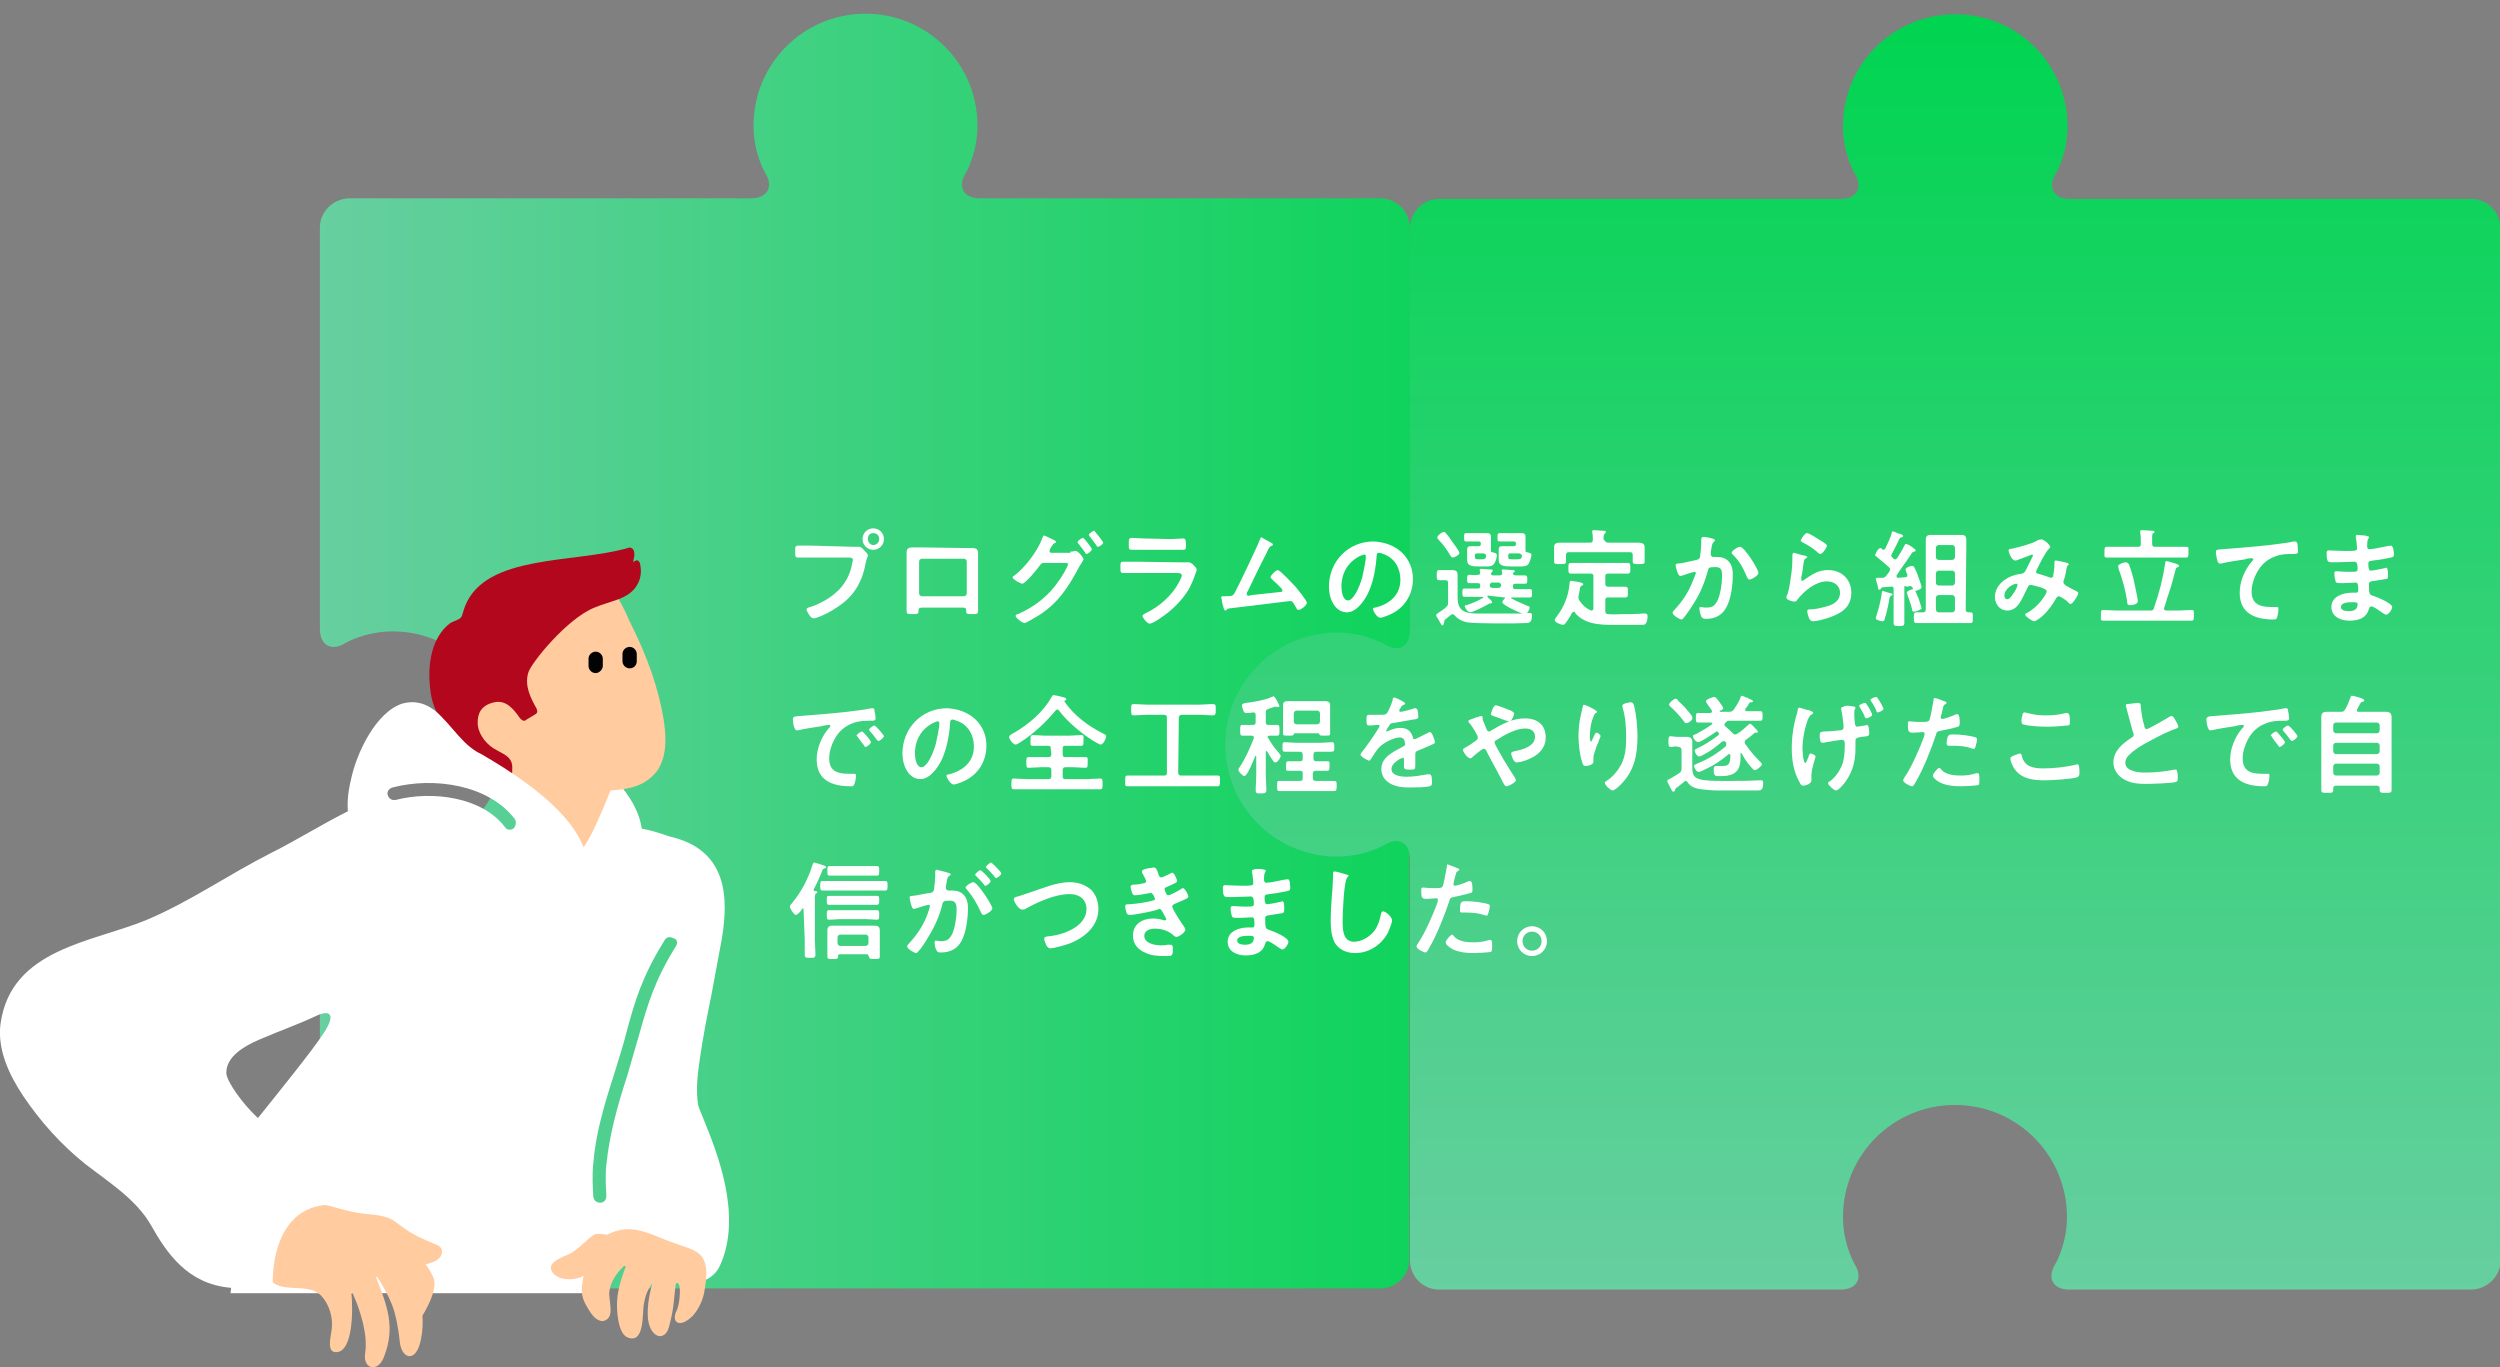 <?xml version="1.0" encoding="utf-8"?>
<!-- Generator: Adobe Illustrator 27.8.1, SVG Export Plug-In . SVG Version: 6.00 Build 0)  -->
<svg version="1.1" id="_レイヤー_2" xmlns="http://www.w3.org/2000/svg" xmlns:xlink="http://www.w3.org/1999/xlink" x="0px"
	 y="0px" viewBox="0 0 419.7 229.5" style="enable-background:new 0 0 419.7 229.5;" xml:space="preserve">
<rect x="0" y="0" width="419.7" height="229.5" fill="#808080" stroke="none"/>
<style type="text/css">
	.st0{fill:url(#SVGID_1_);}
	.st1{fill:url(#SVGID_00000032644475992361170100000010562480523752255166_);}
	.st2{fill:#FFFFFF;}
	.st3{fill:#FFCB9F;}
	.st4{fill:#B3071D;}
	.st5{fill:#030303;}
</style>
<g id="_イラスト">
	
		<linearGradient id="SVGID_1_" gradientUnits="userSpaceOnUse" x1="53.72" y1="123.085" x2="267.69" y2="123.085" gradientTransform="matrix(1 0 0 -1 0 232.51)">
		<stop  offset="0" style="stop-color:#67CFA0"/>
		<stop  offset="1" style="stop-color:#00D450"/>
	</linearGradient>
	<path class="st0" d="M248.9,106.2c-4.7,0-8,2-8,2c-2.3,1.4-4.2,0.3-4.2-2.4V38.3c0-2.7-2.2-5-4.9-5h-67.3c-2.7,0-3.8-1.9-2.4-4.2
		c0,0,2-3.3,2-8c0-10.4-8.4-18.8-18.8-18.8l0,0c-10.4,0-18.8,8.4-18.8,18.8c0,4.7,2,8,2,8c1.4,2.3,0.3,4.2-2.4,4.2H58.7
		c-2.7,0-5,2.2-5,4.9v67.4c0,2.7,1.9,3.8,4.2,2.4c0,0,3.3-2,8-2c10.4,0,18.8,8.4,18.8,18.8s-8.4,18.8-18.8,18.8c-4.7,0-8-2-8-2
		c-2.3-1.4-4.2-0.3-4.2,2.4v67.4c0,2.7,2.2,4.9,5,4.9h173c2.7,0,4.9-2.2,4.9-4.9v-67.4c0-2.7,1.9-3.8,4.2-2.4c0,0,3.3,2,8,2
		c10.4,0,18.8-8.4,18.8-18.8S259.3,106.2,248.9,106.2z"/>
	
		<linearGradient id="SVGID_00000051356697259937606010000000447568991232043914_" gradientUnits="userSpaceOnUse" x1="8839.68" y1="-11104.885" x2="9053.72" y2="-11104.885" gradientTransform="matrix(6.123234e-17 -1 -1 -6.123234e-17 -10792.229 9056.109)">
		<stop  offset="0" style="stop-color:#67CFA0"/>
		<stop  offset="1" style="stop-color:#00D450"/>
	</linearGradient>
	<path style="fill:url(#SVGID_00000051356697259937606010000000447568991232043914_);" d="M309.4,21.2c0,4.7,2,8,2,8
		c1.4,2.3,0.3,4.2-2.4,4.2h-67.4c-2.7,0-4.9,2.2-4.9,5v67.4c0,2.7-1.9,3.8-4.2,2.4c0,0-3.3-2-8-2c-10.4,0-18.8,8.4-18.8,18.8l0,0
		c0,10.4,8.4,18.8,18.8,18.8c4.7,0,8-2,8-2c2.3-1.4,4.2-0.3,4.2,2.4v67.4c0,2.7,2.2,4.9,4.9,4.9H309c2.7,0,3.8-1.9,2.4-4.2
		c0,0-2-3.3-2-8c0-10.4,8.4-18.8,18.8-18.8s18.8,8.4,18.8,18.8c0,4.7-2,8-2,8c-1.4,2.3-0.3,4.2,2.4,4.2h67.4c2.7,0,5-2.2,5-4.9V38.4
		c0-2.7-2.2-5-4.9-5h-67.4c-2.7,0-3.8-1.9-2.4-4.2c0,0,2-3.3,2-8c0-10.4-8.4-18.8-18.8-18.8C317.8,2.4,309.4,10.8,309.4,21.2
		L309.4,21.2z"/>
	<path class="st2" d="M143.3,91.8c0.3,0,0.7,0,0.9,0c0.4,0,0.6,0.3,0.9,0.6c0.2,0.2,0.6,0.6,0.6,0.8c0,0.2-0.1,0.3-0.3,1
		c-0.6,3.4-1.9,5.8-4.8,7.7c-1,0.7-2.3,1.4-3.5,1.8c-0.2,0.1-0.4,0.1-0.6,0.1c-0.4,0-1.1-1.2-1.1-1.5c0-0.2,0.2-0.2,0.3-0.3
		c1.5-0.4,3.2-1.3,4.5-2.4c1.6-1.3,2.6-3.2,2.9-5.2c0-0.1,0.1-0.3,0.1-0.4c0-0.3-0.3-0.4-0.6-0.4h-6.4c-0.8,0-1.5,0-2.2,0
		c-0.5,0-0.5-0.2-0.5-1s0-1,0.5-1c0.8,0,1.6,0,2.3,0L143.3,91.8L143.3,91.8z M148.4,90.5c0,1-0.8,1.8-1.8,1.8s-1.8-0.8-1.8-1.8
		s0.8-1.8,1.8-1.8S148.4,89.5,148.4,90.5z M145.7,90.5c0,0.5,0.4,1,0.9,1s1-0.4,1-1s-0.4-1-1-1S145.7,89.9,145.7,90.5z"/>
	<path class="st2" d="M161.7,92c0.5,0,0.9,0,1.4,0c0.7,0,1.1,0.1,1.1,0.9c0,0.5,0,1.1,0,1.6v6.1c0,0.6,0,1.3,0,1.9s-0.2,0.6-1,0.6
		c-1,0-1-0.1-1-0.6c0-0.5-0.2-0.5-0.9-0.5h-6.2c-0.6,0-0.9,0-0.9,0.5c0,0.5,0,0.6-1,0.6c-0.9,0-1,0-1-0.7s0-1.3,0-1.9v-6.1
		c0-0.5,0-1.1,0-1.6c0-0.8,0.4-0.9,1.1-0.9c0.5,0,1,0,1.5,0L161.7,92L161.7,92z M154.8,93.8c-0.3,0-0.5,0.2-0.5,0.5v5.3
		c0,0.3,0.2,0.5,0.5,0.5h7c0.3,0,0.5-0.2,0.5-0.5v-5.3c0-0.3-0.2-0.5-0.5-0.5H154.8z"/>
	<path class="st2" d="M179.7,92.6c0.2,0,0.5,0,0.7-0.1c0.1,0,0.1,0,0.2,0c0.4,0,1.3,1.1,1.3,1.4c0,0.1-0.1,0.2-0.2,0.4
		c-0.1,0.2-0.3,0.5-0.5,0.8c-1.8,3.4-3.5,6.1-6.8,8.2c-0.4,0.2-2.1,1.3-2.4,1.3c-0.4,0-1.5-0.9-1.5-1.2c0-0.2,0.2-0.3,0.4-0.3
		c2.9-1.3,5.2-3.1,7-5.8c0.3-0.4,1.4-2.2,1.4-2.6c0-0.2-0.3-0.2-0.6-0.2h-3.4c-0.4,0-0.4,0-0.8,0.5c-0.3,0.5-2.4,3-2.9,3
		c-0.2,0-1.6-0.7-1.6-1.1c0-0.1,0.1-0.2,0.2-0.2c1.9-1.4,4-4.2,4.8-6.4c0.1-0.2,0.1-0.4,0.3-0.4c0.1,0,0.9,0.4,1.3,0.6
		c0.1,0.1,0.2,0.1,0.2,0.1c0.2,0.1,0.5,0.2,0.5,0.4c0,0.1-0.2,0.2-0.3,0.2c-0.2,0.1-0.3,0.3-0.5,0.6c-0.1,0.1-0.1,0.2-0.2,0.4
		c-0.1,0.1-0.1,0.2-0.1,0.3c0,0.2,0.1,0.3,0.3,0.3H179.7L179.7,92.6z M183.3,92.2c0,0.3-0.7,0.8-0.9,0.8c-0.1,0-0.2-0.1-0.2-0.2
		c-0.4-0.5-0.8-1.1-1.2-1.6c-0.1-0.1-0.1-0.1-0.1-0.2c0-0.2,0.7-0.7,0.9-0.7S183.3,92,183.3,92.2L183.3,92.2z M185.2,91.1
		c0,0.3-0.7,0.7-0.9,0.7c-0.1,0-0.2-0.1-0.2-0.2c-0.4-0.5-0.8-1.1-1.2-1.6c-0.1-0.1-0.1-0.1-0.1-0.2c0-0.2,0.7-0.7,0.9-0.7
		C183.8,89.2,185.2,90.9,185.2,91.1L185.2,91.1z"/>
	<path class="st2" d="M197.7,94.4c0.4,0,1.2,0,1.6,0c0.1,0,0.2,0,0.3,0c0.4,0,1.3,0.9,1.3,1.2c0,0.1-0.1,0.5-0.2,0.7
		c-0.3,0.9-0.6,1.6-1,2.4c-0.9,1.6-2.3,3.1-3.7,4.2c-0.5,0.4-2.4,1.8-3,1.8c-0.4,0-1.2-1-1.2-1.3c0-0.2,0.4-0.4,0.6-0.5
		c2.2-1,4.4-3,5.5-5.1c0.1-0.2,0.5-0.9,0.5-1.2c0-0.4-0.5-0.4-0.8-0.4h-6.7c-0.8,0-1.5,0-2.3,0c-0.5,0-0.5-0.2-0.5-0.9
		c0-0.9,0-1,0.5-1c0.8,0,1.5,0,2.3,0L197.7,94.4L197.7,94.4z M196.5,90.5c0.7,0,1.7-0.1,2.1-0.1s0.5,0.2,0.5,1.1
		c0,0.6,0,0.8-0.5,0.8c-0.7,0-1.4,0-2.1,0h-4.4c-0.7,0-1.4,0-2.1,0c-0.5,0-0.5-0.2-0.5-0.9c0-0.8,0-1.1,0.5-1.1
		c0.5,0,1.4,0.1,2.1,0.1L196.5,90.5L196.5,90.5z"/>
	<path class="st2" d="M213.2,91c0.1,0.1,0.5,0.2,0.5,0.4c0,0.1-0.1,0.2-0.2,0.2c-0.4,0.2-0.5,0.4-0.9,1.3c-1.1,2.1-2.1,4.2-3.1,6.3
		c-0.1,0.1-0.2,0.3-0.2,0.5c0,0.2,0.1,0.3,0.3,0.3c0.1,0,0.4,0,0.5-0.1c1.6-0.2,3.1-0.3,4.7-0.5c0.2,0,0.5,0,0.5-0.3
		c0-0.3-1.4-1.5-1.7-1.8c-0.1-0.1-0.3-0.3-0.3-0.4c0-0.3,0.9-1.2,1.2-1.2c0.4,0,2.6,2.4,3,2.8c0.3,0.4,1.9,2.3,1.9,2.7
		c0,0.4-1,1.2-1.4,1.2c-0.2,0-0.4-0.3-0.4-0.4c-0.5-0.8-0.6-1.1-1-1.1c-0.1,0-8.9,1.1-9.9,1.2c-0.6,0.1-0.6,0-0.8,0.3
		c-0.1,0.1-0.1,0.1-0.2,0.1c-0.2,0-0.3-0.5-0.5-1.2c0-0.2-0.1-0.4-0.1-0.7c0-0.1-0.1-0.2-0.1-0.3c0-0.2,0.2-0.2,0.4-0.2h0.3
		c1.2,0,1.3-0.1,1.6-0.6c0.7-1.3,3.8-7.8,4.2-8.9c0.1-0.1,0.1-0.4,0.3-0.4C211.9,90.3,213,90.9,213.2,91L213.2,91z"/>
	<path class="st2" d="M235.4,92.8c1.2,1.2,1.8,2.7,1.8,4.4c0,2.5-1.3,4.7-3.5,5.8c-0.4,0.2-1.5,0.7-2,0.7c-0.5,0-1.2-1.1-1.2-1.5
		c0-0.2,0.3-0.2,0.4-0.2c2.4-0.6,4.2-2.1,4.2-4.7c0-1.9-1-3.7-2.9-4.3c-0.2-0.1-0.5-0.2-0.7-0.2c-0.4,0-0.4,0.4-0.4,0.7
		c-0.2,2.6-0.8,5.8-2.6,7.9c-0.6,0.7-1.4,1.4-2.4,1.4c-1.1,0-2-0.8-2.4-1.7c-0.4-0.7-0.6-1.7-0.6-2.6c0-4.2,3.2-7.6,7.5-7.6
		C232.5,91,234.1,91.6,235.4,92.8L235.4,92.8z M228.4,93.3c-2.1,1-3.2,2.9-3.2,5.2c0,0.7,0.2,2.3,1.1,2.3s1.9-2.1,2.4-3.9
		c0.2-0.9,0.6-2.7,0.6-3.5c0-0.2-0.1-0.3-0.3-0.3C228.9,93.1,228.5,93.3,228.4,93.3L228.4,93.3z"/>
	<path class="st2" d="M242.4,104.6c0,0.1-0.1,0.4-0.2,0.4c-0.1,0-0.2-0.1-0.2-0.1l-0.7-1.2c-0.1-0.1-0.2-0.3-0.2-0.4
		c0-0.2,0.2-0.3,0.5-0.5c0.4-0.3,0.8-0.5,1.2-0.9c0.3-0.3,0.3-0.4,0.3-0.8v-3.2c0-0.4-0.1-0.5-0.5-0.5h-0.1c-0.3,0-0.6,0-0.9,0
		c-0.4,0-0.4-0.2-0.4-0.8s0-0.9,0.4-0.9c0.3,0,0.6,0,0.9,0h0.2c0.4,0,0.8,0,1.1,0c0.6,0,0.9,0.2,0.9,0.8c0,0.5,0,1,0,1.5v2.3
		c0,1.2,0.3,2.1,1.5,2.5c0.7,0.2,1.4,0.2,2.1,0.2c1.2,0,2.5,0,3.7,0c1.1,0,2.3,0,3.4,0c0.4,0,0.9-0.1,1.3-0.1s0.5,0.1,0.5,0.4
		c0,1.3-0.6,1.3-1,1.3c-1.9,0.1-8.1,0.1-9.7-0.1c-0.9-0.1-1.8-0.6-2.3-1.2c-0.1-0.1-0.2-0.2-0.3-0.2c-0.1,0-0.2,0.1-0.3,0.1
		c-0.4,0.3-0.7,0.6-1.1,0.9C242.5,104.4,242.4,104.6,242.4,104.6L242.4,104.6z M243.9,93.6c-0.2,0-0.3-0.2-0.4-0.3
		c-0.5-0.9-1.3-2-2-2.7c-0.1-0.1-0.2-0.2-0.2-0.4c0-0.3,0.8-0.9,1.1-0.9c0.1,0,0.3,0.1,0.3,0.2c0.4,0.4,0.7,0.8,1,1.3
		c0.2,0.3,1.3,1.7,1.3,2C245.1,93.1,244.2,93.6,243.9,93.6L243.9,93.6z M249.9,100c-0.1,0-0.2,0-0.2,0.1s0.1,0.2,0.2,0.3
		c0.2,0.2,0.6,0.5,0.6,0.7c0,0.1-0.1,0.2-0.2,0.2c0,0-0.1,0-0.1,0c-0.1,0-0.1,0-0.1,0c-0.1,0-0.2,0.1-0.2,0.1
		c-0.5,0.3-2.6,1.4-3.1,1.4c-0.4,0-0.9-0.8-0.9-1c0-0.2,0.2-0.2,0.3-0.2c0.9-0.3,1.9-0.7,2.7-1.2c0.1,0,0.1-0.1,0.1-0.1
		c0-0.1-0.1-0.1-0.2-0.1h-1.1c-0.6,0-1.2,0-1.8,0c-0.4,0-0.4-0.2-0.4-0.7s0-0.7,0.4-0.7c0.6,0,1.2,0,1.8,0h0.4
		c0.3,0,0.4-0.1,0.4-0.4v-0.1c0-0.3-0.1-0.4-0.4-0.4c-0.5,0-0.9,0-1.4,0c-0.4,0-0.4-0.2-0.4-0.7s0-0.7,0.4-0.7s1,0.1,1.4,0
		c0.3,0,0.4-0.1,0.4-0.4c0-0.1-0.1-0.3-0.1-0.4c0-0.2,0.1-0.2,0.3-0.2c0.2,0,1.2,0.1,1.4,0.1c0.2,0,0.5,0,0.5,0.2
		c0,0.1-0.1,0.2-0.2,0.3c0,0.1-0.1,0.1-0.1,0.2c0,0.2,0.2,0.3,0.4,0.3h1c0.3,0,0.5-0.1,0.5-0.4c0-0.1-0.1-0.4-0.1-0.4
		c0-0.2,0.1-0.2,0.3-0.2c0.2,0,1.2,0.1,1.5,0.1c0.2,0,0.4,0,0.4,0.2c0,0.1-0.1,0.1-0.2,0.2c-0.1,0.1-0.1,0.1-0.1,0.2
		c0,0.2,0.3,0.3,0.5,0.3c0.4,0,1,0,1.5,0c0.4,0,0.4,0.2,0.4,0.7s0,0.7-0.4,0.7c-0.5,0-0.9,0-1.4,0h-0.2c-0.3,0-0.4,0.1-0.4,0.4v0.1
		c0,0.3,0.1,0.4,0.4,0.4h0.6c0.6,0,1.2,0,1.8,0c0.4,0,0.4,0.2,0.4,0.7s0,0.7-0.4,0.7c-0.6,0-1.2,0-1.8,0h-1.2
		c-0.1,0-0.1,0.1-0.1,0.1s0,0.1,0.1,0.1c0.7,0.4,1.9,0.9,2.6,1.2c0.4,0.1,0.4,0.2,0.4,0.3c0,0.3-0.4,1.1-0.8,1.1
		c-0.5,0-3.8-1.5-3.8-2c0-0.2,0.3-0.5,0.4-0.6c0-0.1,0.1-0.1,0.1-0.1c0-0.1-0.1-0.1-0.2-0.1L249.9,100L249.9,100z M248.2,91.7
		c0.3,0,0.4-0.1,0.4-0.4v0c0-0.3-0.1-0.4-0.4-0.4h-0.4c-0.5,0-1.1,0-1.6,0c-0.4,0-0.4-0.1-0.4-0.7s0-0.7,0.4-0.7c0.5,0,1.1,0,1.6,0
		h0.7c0.4,0,0.7,0,1.1,0c0.4,0,0.7,0.1,0.7,0.6c0,0.3,0,0.6,0,0.9v0.5c0,0.3,0,0.5,0,0.7c0,0.1,0,0.2,0,0.3c0,0.1,0.1,0.2,0.2,0.2
		c0.5,0.1,0.8,0.2,0.8,0.5c0,0.4-0.2,1.2-0.6,1.6c-0.3,0.3-0.9,0.3-1.4,0.3h-0.9c-1.1,0-2.1,0-2.1-1.1c0-0.2,0-0.4,0-0.7V93
		c0-0.3,0-0.5,0-0.7c0-0.5,0.2-0.6,0.6-0.6s0.7,0,1.1,0L248.2,91.7L248.2,91.7z M248,92.9c-0.3,0-0.4,0.1-0.4,0.4
		c0,0.5,0,0.6,0.7,0.6h0.3c0.5,0,0.8,0,0.9-0.5v-0.1c0-0.2-0.2-0.3-0.4-0.4H248L248,92.9z M250.5,97.8c-0.2,0-0.4,0.2-0.4,0.4v0.1
		c0,0.2,0.2,0.4,0.4,0.4h1.1c0.2,0,0.4-0.2,0.4-0.4v-0.1c0-0.2-0.2-0.4-0.4-0.4H250.5z M254.1,91.7c0.3,0,0.4-0.1,0.4-0.4v0
		c0-0.3-0.1-0.4-0.4-0.4h-0.7c-0.5,0-1,0-1.6,0c-0.4,0-0.4-0.1-0.4-0.7c0-0.5,0-0.7,0.4-0.7c0.5,0,1.1,0,1.6,0h0.9
		c0.4,0,0.7,0,1.1,0c0.4,0,0.7,0.1,0.7,0.6c0,0.3,0,0.6,0,0.9v0.5c0,0.4,0,0.6,0,0.8c0,0.2,0,0.4,0.2,0.4c0.5,0.1,0.8,0.2,0.8,0.4
		c0,0.4-0.3,1.4-0.6,1.7c-0.3,0.3-0.9,0.3-1.5,0.3h-1.2c-1.1,0-2.2,0-2.2-1.1c0-0.2,0-0.4,0-0.7V93c0-0.3,0-0.5,0-0.7
		c0-0.5,0.2-0.6,0.6-0.6c0.4,0,0.7,0,1.1,0L254.1,91.7L254.1,91.7z M253.6,92.9c-0.3,0-0.4,0.1-0.4,0.4c0,0.5,0,0.6,0.7,0.6h0.7
		c0.7,0,0.8-0.1,0.9-0.5v-0.1c0-0.2-0.2-0.3-0.4-0.4C255.1,92.9,253.6,92.9,253.6,92.9z"/>
	<path class="st2" d="M264.2,102.7c-0.1,0-0.2,0.1-0.3,0.2c-0.3,0.6-0.6,1.1-1,1.6c-0.1,0.2-0.3,0.4-0.5,0.4c-0.3,0-1.4-0.4-1.4-0.8
		c0-0.1,0.1-0.3,0.2-0.4c1.3-1.7,2.1-3.5,2.3-5.7c0-0.2,0-0.5,0.3-0.5c0.2,0,1,0.2,1.2,0.2c0.5,0.1,0.8,0.2,0.8,0.4
		c0,0.1-0.1,0.2-0.2,0.2c-0.3,0.1-0.3,0.2-0.4,0.7c0,0.2-0.1,0.6-0.2,1.1c0,0.1,0,0.2,0,0.3c0,0.2,0.1,0.3,0.2,0.5
		c0.6,0.8,1,1.2,1.9,1.6c0,0,0.1,0,0.1,0c0.2,0,0.3-0.2,0.3-0.4v-5.3c0-0.4-0.1-0.5-0.5-0.5h-1.3c-0.6,0-1.3,0-1.9,0
		c-0.5,0-0.5-0.2-0.5-0.9s0-0.9,0.5-0.9c0.6,0,1.3,0,1.9,0h5.6c0.6,0,1.3,0,1.9,0c0.5,0,0.5,0.2,0.5,0.9c0,0.7,0,0.9-0.5,0.9
		c-0.6,0-1.3,0-1.9,0H270c-0.4,0-0.5,0.1-0.5,0.5v1.2c0,0.3,0.1,0.5,0.5,0.5h1.1c0.6,0,1.1,0,1.7,0c0.5,0,0.5,0.2,0.5,0.9
		s0,0.9-0.5,0.9c-0.6,0-1.1,0-1.7,0H270c-0.4,0-0.5,0.1-0.5,0.5v1.8c0,0.3,0.1,0.5,0.5,0.5c0.8,0.1,1.5,0,2.3,0c1.1,0,2.4,0,3.5-0.1
		c0.1,0,0.3,0,0.4,0c0.3,0,0.4,0.2,0.4,0.5c0,0.4-0.1,1-0.4,1.3c-0.2,0.1-0.5,0.1-0.7,0.1c-0.6,0-1.2,0-1.8,0h-1.8
		c-2.5,0-5.5,0.2-7.4-1.9C264.4,102.8,264.4,102.7,264.2,102.7L264.2,102.7z M270,91.1h3c0.7,0,1.4,0,2,0c0.5,0,1.1,0.1,1.1,0.7
		c0,0.2,0,0.6,0,1v0.7c0,0.2,0,0.6,0,0.8c0,0.4-0.3,0.4-1,0.4c-0.6,0-1,0-1-0.4c0-0.2,0-0.5,0-0.8v-0.3c0-0.4-0.1-0.5-0.5-0.5h-10.2
		c-0.3,0-0.5,0.1-0.5,0.5v0.3c0,0.2,0,0.6,0,0.8c0,0.4-0.3,0.4-1,0.4s-1,0-1-0.4c0-0.2,0-0.5,0-0.8v-0.7c0-0.5,0-0.8,0-1
		c0-0.6,0.5-0.7,1-0.7c0.7,0,1.4,0,2.1,0h2.9c0.4,0,0.5-0.1,0.5-0.5v-0.2c0-0.3,0-0.7-0.1-1c0-0.1,0-0.1,0-0.2
		c0-0.2,0.2-0.2,0.3-0.2c0.4,0,1.1,0.1,1.5,0.1c0.2,0,0.5,0,0.5,0.2c0,0.1-0.1,0.2-0.2,0.3c-0.2,0.2-0.2,0.5-0.2,0.9
		C269.5,91,269.7,91.1,270,91.1L270,91.1z"/>
	<path class="st2" d="M287.4,90.4c0.1,0,0.5,0.1,0.5,0.3c0,0.1-0.1,0.2-0.1,0.2c-0.3,0.2-0.4,0.5-0.5,1.2c0,0.2-0.1,0.5-0.1,0.8
		c0,0.1,0,0.1,0,0.2c0,0.2,0.2,0.4,0.4,0.4c0.1,0,0.1,0,0.2,0c0.7,0,1.4,0,2,0.4c0.9,0.6,1.1,1.6,1.1,2.6c0,1.7-0.3,4.1-1.1,5.5
		c-0.7,1.3-1.9,1.9-3.4,1.9c-0.4,0-0.6-0.1-0.8-0.4c-0.1-0.3-0.3-0.9-0.3-1.3c0-0.2,0-0.3,0.2-0.3s0.5,0.1,0.9,0.1
		c1,0,1.4-0.2,1.9-1.1c0.5-1,0.8-2.9,0.8-4.1c0-0.9,0-1.6-1.1-1.6s-1.2,0.1-1.3,0.7c-0.5,1.8-1.3,3.8-2.3,5.3
		c-0.4,0.7-1.3,2-1.8,2.6c-0.1,0.1-0.2,0.2-0.3,0.2c-0.3,0-1.5-0.7-1.5-1.1c0-0.2,0.1-0.3,0.2-0.4c1.4-1.5,2.5-3.1,3.2-5
		c0.1-0.2,0.5-1.2,0.5-1.3c0-0.1-0.1-0.2-0.2-0.2c-0.2,0-1.8,0.5-2,0.6c-0.1,0-0.3,0.1-0.4,0.1c-0.5,0-0.8-1.8-0.8-1.8
		c0-0.3,0.3-0.3,0.5-0.3c0.9-0.1,2.1-0.4,3-0.6c0.4-0.1,0.5-0.2,0.6-0.5c0.1-0.6,0.2-1.7,0.2-2.3c0-0.2,0-0.4,0-0.6
		c0-0.1,0-0.4,0.2-0.4C285.8,90,287.2,90.3,287.4,90.4L287.4,90.4z M295.2,96.2c0,0.4-1.1,1.1-1.5,1.1c-0.2,0-0.3-0.2-0.4-0.4
		c-0.7-1.6-1.2-2.6-2.4-3.8c-0.1-0.1-0.2-0.2-0.2-0.3c0-0.3,1-1,1.4-1C292.8,91.7,295.3,95.7,295.2,96.2L295.2,96.2z"/>
	<path class="st2" d="M303.1,93.3c0.1,0.1,0.3,0.1,0.3,0.2c0,0.1-0.1,0.2-0.2,0.2c-0.3,0.2-0.3,0.3-0.4,0.7
		c-0.1,0.8-0.2,1.7-0.4,2.5c0,0.1,0,0.3,0,0.4s0,0.2,0.2,0.2c0.1,0,0.2-0.1,0.2-0.1c1.3-0.9,2.4-1.7,4.1-1.7c2.2,0,3.9,1.5,3.9,3.8
		c0,2.6-1.9,3.6-4.1,4.3c-0.6,0.2-1.8,0.5-2.3,0.5c-0.4,0-0.5-0.2-0.7-0.5c-0.1-0.3-0.3-0.9-0.3-1.2c0-0.3,0.2-0.3,0.5-0.3
		c0.8,0,1.6-0.2,2.4-0.4c1.3-0.3,2.6-0.9,2.6-2.4c0-1.2-1-1.9-2.2-1.9c-1.9,0-3.8,1.6-4.9,3c-0.1,0.2-0.3,0.4-0.5,0.4
		c-0.2,0-1.4-0.2-1.4-0.7c0-0.2,0.1-0.4,0.2-0.6c0.2-0.6,0.3-1.2,0.4-1.8c0.2-1.3,0.4-2.6,0.4-3.9c0-0.1,0-0.3,0-0.4
		c0-0.5,0-0.8,0.3-0.8C301.5,92.9,302.8,93.3,303.1,93.3L303.1,93.3z M303.4,89.5c0.3,0,1.7,0.9,2,1.1c0.3,0.2,1.3,0.7,1.3,1
		c0,0.3-0.7,1.4-1.1,1.4c-0.2,0-0.4-0.2-0.6-0.4c-0.7-0.6-1.5-1.1-2.3-1.5c-0.2-0.1-0.4-0.2-0.4-0.4C302.4,90.5,303,89.4,303.4,89.5
		L303.4,89.5z"/>
	<path class="st2" d="M317,99.5c0.4,0.1,0.7,0.1,0.7,0.3c0,0.1-0.1,0.2-0.2,0.2c-0.2,0.1-0.2,0.2-0.3,0.4c-0.1,0.9-0.5,2.6-0.8,3.5
		c0,0.2-0.1,0.4-0.4,0.4c-0.1,0-1.1-0.2-1.1-0.5c0-0.1,0.1-0.3,0.1-0.4c0.4-1.2,0.7-2.4,0.9-3.7c0-0.2,0-0.5,0.2-0.5
		C316.3,99.3,316.8,99.4,317,99.5L317,99.5z M319.7,98.7v3.4c0,0.8,0,1.6,0,2.4c0,0.6-0.2,0.6-0.9,0.6s-0.9,0-0.9-0.6
		c0-0.8,0-1.6,0-2.4v-3.2c0-0.3-0.1-0.5-0.5-0.4c-0.5,0-0.9,0.1-1.4,0.1c-0.1,0-0.1,0.1-0.2,0.2c-0.1,0.1-0.1,0.2-0.3,0.2
		c-0.2,0-0.2-0.1-0.2-0.3c0-0.2-0.4-1.4-0.4-1.5c0-0.2,0.2-0.2,0.5-0.2h0.3c0.1,0,0.2,0,0.3,0c0.3,0,0.5-0.1,0.7-0.4
		c0.2-0.2,0.4-0.5,0.5-0.7c0.1-0.1,0.1-0.2,0.1-0.3c0-0.2-0.1-0.3-0.2-0.4c-0.6-0.5-1.4-1.2-2-1.7c-0.1-0.1-0.3-0.2-0.3-0.3
		c0-0.2,0.5-1.2,0.9-1.2c0.1,0,0.2,0.1,0.3,0.2c0.1,0.1,0.1,0.1,0.2,0.1c0.1,0,0.2-0.1,0.3-0.2c0.3-0.6,1-2.1,1.1-2.7
		c0-0.1,0-0.2,0.2-0.2c0.1,0,0.9,0.4,1.1,0.4c0.3,0.1,0.6,0.2,0.6,0.4c0,0.1-0.2,0.2-0.2,0.2c-0.2,0-0.2,0-0.4,0.2
		c-0.3,0.7-1,2-1.3,2.6c0,0.1-0.1,0.2-0.1,0.3c0,0.1,0.1,0.2,0.2,0.3s0.2,0.2,0.2,0.2c0.1,0.1,0.2,0.1,0.3,0.1
		c0.1,0,0.2-0.1,0.3-0.2c0.4-0.7,0.9-1.4,1.2-2.1c0.1-0.1,0.1-0.3,0.3-0.3c0.1,0,1.1,0.5,1.2,0.7c0.1,0.1,0.4,0.2,0.4,0.4
		c0,0.1-0.1,0.2-0.2,0.2c-0.2,0-0.3,0.1-0.4,0.2c-0.9,1.4-1.7,2.4-2.6,3.8c0,0.1,0,0.1,0,0.2c0,0.1,0.1,0.2,0.2,0.2
		c0.4,0,0.9-0.1,1.3-0.1c0.2,0,0.3-0.1,0.3-0.3c0-0.1,0-0.1,0-0.2c-0.1-0.1-0.3-0.7-0.3-0.8c0-0.3,0.8-0.6,1.1-0.6
		c0.2,0,0.3,0.1,0.4,0.3c0.2,0.4,0.5,1,0.6,1.4c0.1,0.3,0.6,1.6,0.6,1.9c0,0.3-0.9,0.6-1.1,0.6c-0.3,0-0.3-0.3-0.4-0.5
		s-0.2-0.3-0.4-0.3c0,0-0.1,0-0.1,0c-0.2,0-0.4,0.1-0.6,0.1C319.8,98.2,319.7,98.3,319.7,98.7L319.7,98.7z M321.3,102.7
		c-0.2,0-0.3-0.2-0.3-0.4c-0.2-0.9-0.5-1.6-0.8-2.5c0-0.1-0.1-0.2-0.1-0.3c0-0.3,0.9-0.6,1.1-0.6c0.1,0,0.2,0.1,0.3,0.2
		c0.1,0.3,0.5,1.1,0.6,1.4c0.1,0.3,0.5,1.5,0.5,1.7C322.4,102.4,321.5,102.7,321.3,102.7L321.3,102.7z M330,102.3
		c0,0.3,0.1,0.5,0.5,0.5h0.3c0.4,0,0.4,0.2,0.4,0.9s0,0.9-0.4,0.9c-0.6,0-1.3,0-1.9,0h-5.3c-0.6,0-1.3,0-1.9,0
		c-0.4,0-0.4-0.3-0.4-0.9s0-0.9,0.4-0.9c0.3,0,0.8,0,1.1,0c0.3,0,0.5-0.1,0.5-0.5v-9.8c0-0.6,0-1.2,0-1.8c0-0.7,0.2-0.9,0.9-0.9
		c0.5,0,1,0,1.4,0h2.2c0.5,0,0.9,0,1.4,0c0.7,0,0.9,0.2,0.9,0.9c0,0.6,0,1.2,0,1.8L330,102.3L330,102.3z M328.2,92
		c0-0.3-0.2-0.5-0.5-0.5h-2.2c-0.3,0-0.5,0.2-0.5,0.5v1.5c0,0.3,0.2,0.5,0.5,0.5h2.2c0.3,0,0.5-0.2,0.5-0.5V92z M325,97.8
		c0,0.3,0.2,0.5,0.5,0.5h2.2c0.3,0,0.5-0.2,0.5-0.5v-1.5c0-0.3-0.2-0.5-0.5-0.5h-2.2c-0.3,0-0.5,0.2-0.5,0.5V97.8z M325,102.3
		c0,0.3,0.2,0.5,0.5,0.5h2.2c0.3,0,0.5-0.2,0.5-0.5v-1.9c0-0.3-0.2-0.5-0.5-0.5h-2.2c-0.3,0-0.5,0.2-0.5,0.5V102.3z"/>
	<path class="st2" d="M344.2,91.8c0,0.1-0.1,0.2-0.2,0.3c-0.7,0.7-1.6,2.6-2.1,3.6c0,0.1-0.1,0.2-0.1,0.3c0,0.3,0.4,0.3,1,0.5
		c0.3,0.1,0.9,0.3,1.2,0.4c0.1,0,0.2,0.1,0.3,0.1c0.3,0,0.4-0.2,0.4-0.4c0.1-0.5,0.2-1.3,0.2-1.9c0-0.1,0-0.2,0-0.3
		c0-0.2,0-0.3,0.3-0.3c0.1,0,1.6,0.3,1.8,0.4c0.1,0,0.3,0.1,0.3,0.2c0,0.1-0.1,0.2-0.3,0.4c0,0.1-0.1,0.4-0.1,0.5
		c-0.1,0.6-0.2,1.2-0.4,1.7c0,0.1-0.1,0.2-0.1,0.4c0,0.3,0.2,0.4,0.4,0.6c0.4,0.2,1.4,0.8,1.7,0.9c0.2,0.1,0.4,0.2,0.4,0.4
		c0,0.3-0.9,1.8-1.3,1.8c-0.1,0-0.4-0.2-0.5-0.4c-0.2-0.2-1.2-0.9-1.5-0.9c-0.2,0-0.3,0.2-0.4,0.3c-0.6,1.1-1.4,2.2-2.3,3
		c-0.2,0.2-1.1,0.9-1.4,0.9c-0.3,0-1.5-0.8-1.5-1.1c0-0.2,0.2-0.3,0.3-0.3c1.9-1,3.3-3.2,3.3-3.6c0-0.3-0.3-0.4-1-0.7
		c-0.4-0.1-1.4-0.4-1.7-0.4c-0.3,0-0.4,0.2-0.5,0.4c-0.3,0.7-1,2.1-1.4,2.7c-0.5,0.7-1.1,1.2-2,1.2c-1.3,0-2.1-1.1-2.1-2.3
		c0-1.9,1.8-3.3,3.5-3.7c0.3-0.1,0.7-0.1,1-0.2c0.3,0,0.4-0.2,0.6-0.4c0.4-0.8,0.8-1.6,1.2-2.4c0-0.1,0.1-0.2,0.1-0.2
		c0-0.1-0.1-0.2-0.2-0.2c0,0-1.5,0.6-2.1,0.8c-0.2,0.1-0.5,0.2-0.7,0.2c-0.6,0-1.1-1.4-1.1-1.7s0.3-0.2,0.6-0.3
		c1-0.2,3.3-0.8,4.1-1.3c0.2-0.1,0.3-0.2,0.6-0.2C342.9,90.3,344.1,91.4,344.2,91.8L344.2,91.8z M338.5,98c-0.5,0-2,0.8-2,2
		c0,0.3,0.1,0.6,0.5,0.6c0.5,0,1-1,1.3-1.4c0.1-0.2,0.4-0.8,0.4-1C338.7,98.1,338.7,98,338.5,98L338.5,98z"/>
	<path class="st2" d="M363.7,94.2c0.2,0,1.5,0.4,1.8,0.5c0.1,0.1,0.3,0.1,0.3,0.3s-0.1,0.2-0.2,0.2c-0.2,0.1-0.2,0.1-0.3,0.2
		c-0.4,1.4-0.7,2.8-1.2,4.2c-0.3,0.8-0.5,1.7-0.8,2.5c0,0,0,0.1,0,0.1c0,0.2,0.2,0.3,0.4,0.3h2.1c0.7,0,1.4-0.1,2.1-0.1
		c0.5,0,0.4,0.2,0.4,0.9s0,0.9-0.4,0.9c-0.7,0-1.4,0-2.1,0h-10.6c-0.7,0-1.4,0-2.1,0c-0.5,0-0.4-0.2-0.4-0.9s0-0.9,0.4-0.9
		c0.7,0,1.4,0.1,2.1,0.1h5.8c0.4,0,0.5-0.1,0.6-0.4c0.9-2.6,1.5-4.9,1.9-7.6C363.5,94.4,363.5,94.2,363.7,94.2L363.7,94.2z
		 M361.3,91.3c0,0.4,0.2,0.5,0.5,0.5h3.1c0.7,0,1.4,0,2.1,0c0.5,0,0.4,0.2,0.4,0.9s0,0.9-0.4,0.9c-0.7,0-1.4,0-2.1,0h-9.1
		c-0.7,0-1.4,0-2.1,0c-0.5,0-0.4-0.2-0.4-0.9c0-0.7,0-0.9,0.4-0.9c0.7,0,1.4,0,2.1,0h3.1c0.4,0,0.5-0.1,0.5-0.5v-0.3
		c0-0.5,0-1-0.1-1.6c0-0.1,0-0.1,0-0.2c0-0.2,0.2-0.2,0.3-0.2c0.4,0,1.2,0.1,1.6,0.1c0.2,0,0.5,0,0.5,0.2c0,0.1-0.1,0.2-0.2,0.2
		c-0.2,0.1-0.2,0.4-0.2,0.9L361.3,91.3L361.3,91.3z M357.6,101.6c-0.5,0-0.5-0.3-0.5-0.7c-0.3-1.9-0.7-3.4-1.4-5.3
		c0-0.1-0.1-0.4-0.1-0.5c0-0.3,0.3-0.4,0.5-0.5c0.2-0.1,0.6-0.2,0.8-0.2c0.2,0,0.3,0.1,0.5,0.3c0.2,0.5,0.8,2.4,0.9,3.1
		c0.1,0.5,0.6,2.7,0.6,3.1C358.9,101.5,357.9,101.6,357.6,101.6L357.6,101.6z"/>
	<path class="st2" d="M373.1,92.2c2.6-0.2,5.3-0.4,7.9-0.7c1.4-0.2,2.7-0.3,4.1-0.6c0.1,0,0.1,0,0.2,0c0.3,0,0.3,0.2,0.4,0.4
		c0,0.3,0.1,1,0.1,1.3c0,0.4-0.4,0.4-0.8,0.4c-1.1,0-2,0-3,0.4c-1.4,0.5-2.4,1.4-3.1,2.7c-0.5,0.9-0.9,2.1-0.9,3.2
		c0,2.1,1.4,2.6,3.2,2.6c0.3,0,0.7,0,0.9,0c0.3,0,0.4,0,0.4,0.3c0,0.4-0.1,1.3-0.3,1.6c-0.1,0.2-0.3,0.2-0.5,0.2
		c-3.1,0-5.7-1-5.7-4.5c0-1.8,0.8-3.8,2-5.2c0.1-0.1,0.3-0.3,0.3-0.4c0-0.1-0.2-0.2-0.3-0.2c-0.1,0-1,0.1-1.1,0.2
		c-1.2,0.2-2.8,0.4-4,0.7c-0.1,0-0.2,0-0.3,0c-0.4,0-0.6-1.7-0.6-1.9C372,92.2,372.3,92.3,373.1,92.2L373.1,92.2z"/>
	<path class="st2" d="M397,89.9c0.5,0.1,0.7,0.1,0.7,0.3c0,0.3-0.3,0-0.3,1.5c0,0.2,0,0.5,0.4,0.5c0.1,0,0.8-0.1,0.9-0.1
		c0.6-0.1,1.4-0.3,2-0.4c0.2,0,0.5-0.1,0.7-0.1c0.4,0,0.5,1.2,0.5,1.5c0,0.4-0.2,0.4-0.5,0.5c-0.9,0.2-2,0.4-3,0.5
		c-0.4,0.1-0.8,0-0.8,0.5c0,0.2,0,0.7,0.1,0.9c0,0.1,0.1,0.3,0.3,0.3c0.4,0,1.9-0.3,2.3-0.4c0.1,0,0.2-0.1,0.3-0.1
		c0.2,0,0.3,0.4,0.3,1.1c0,0.6,0,0.8-0.3,0.8c-0.5,0.1-1.4,0.2-1.9,0.3c-0.7,0.1-1,0.1-1,0.6c0,1.9,0.1,1.7,0.9,2
		c0.6,0.2,3,1.2,3,1.8c0,0.4-0.6,1.3-1,1.3c-0.2,0-0.4-0.2-0.6-0.3c-0.3-0.2-1.5-1.1-1.9-1.1c-0.3,0-0.3,0.3-0.4,0.4
		c-0.4,1.6-1.8,2-3.3,2s-3-0.7-3-2.3c0-1.8,2-2.4,3.5-2.4c0.2,0,0.6,0,0.7,0c0.3,0,0.3-0.3,0.3-0.5c0-0.6,0-1.2-0.4-1.2
		c-0.4,0-1.4,0.1-2.2,0.1s-1.1,0-1.2-0.3c-0.1-0.3-0.2-0.9-0.2-1.3c0-0.2,0-0.4,0.3-0.4c0.2,0,1.2,0.1,1.9,0.1h0.8
		c0.7,0,0.9-0.1,0.9-0.4c0-0.5,0-1.3-0.5-1.3c-0.6,0-2.1,0.1-3,0.1h-0.5c-0.5,0-0.9,0-1-0.2c-0.2-0.3-0.2-1-0.2-1.3
		c0-0.2,0-0.5,0.3-0.5c0.4,0,1.9,0.1,2.8,0.1c1.6,0,2,0,2-0.4c0-0.3-0.1-1.5-0.2-1.8c0-0.1,0-0.2,0-0.3c0-0.2,0.1-0.2,0.3-0.2
		C395.9,89.8,396.7,89.9,397,89.9L397,89.9z M393,101.9c0,0.6,0.8,0.7,1.3,0.7c0.8,0,1.5-0.2,1.5-1.2c0-0.3-0.4-0.3-0.9-0.3
		C394.4,101.1,393,101.1,393,101.9z"/>
	<path class="st2" d="M134.3,120.2c2.6-0.2,5.3-0.4,7.9-0.7c1.4-0.2,2.7-0.3,4.1-0.6c0.1,0,0.2,0,0.2,0c0.3,0,0.3,0.2,0.3,0.4
		c0.1,0.3,0.2,1,0.2,1.3c0,0.4-0.4,0.4-0.8,0.4c-1,0-2,0-3,0.4c-1.4,0.5-2.4,1.4-3.1,2.7c-0.5,0.9-0.9,2.1-0.9,3.2
		c0,2.1,1.3,2.6,3.2,2.6c0.3,0,0.7,0,0.9,0c0.3,0,0.4,0,0.4,0.3c0,0.4-0.1,1.1-0.3,1.5c-0.1,0.3-0.3,0.3-0.6,0.3
		c-3.1,0-5.7-1-5.7-4.5c0-1.8,0.8-3.8,2-5.2c0.2-0.2,0.3-0.3,0.3-0.4c0-0.2-0.1-0.2-0.3-0.2s-0.9,0.1-1.1,0.2
		c-1.2,0.2-2.8,0.4-4,0.7c-0.1,0-0.2,0-0.3,0c-0.2,0-0.3-0.4-0.4-0.6c-0.1-0.3-0.2-1-0.2-1.3C133.2,120.2,133.5,120.3,134.3,120.2
		L134.3,120.2z M146.2,124.6c0,0.3-0.7,0.8-0.9,0.8c-0.1,0-0.2-0.1-0.2-0.2c-0.4-0.5-0.8-1-1.1-1.5c-0.1-0.1-0.2-0.2-0.2-0.2
		c0-0.2,0.7-0.7,0.9-0.7S146.3,124.4,146.2,124.6L146.2,124.6z M148.4,123.6c0,0.2-0.7,0.8-0.9,0.8c-0.1,0-0.2-0.1-0.3-0.2
		c-0.3-0.4-0.8-1.1-1.2-1.5c-0.1-0.1-0.1-0.2-0.1-0.2c0-0.2,0.7-0.7,0.9-0.7C147,121.8,148.4,123.4,148.4,123.6L148.4,123.6z"/>
	<path class="st2" d="M163.8,120.8c1.2,1.2,1.8,2.7,1.8,4.4c0,2.5-1.3,4.7-3.5,5.8c-0.4,0.2-1.5,0.7-2,0.7c-0.5,0-1.2-1.1-1.2-1.5
		c0-0.2,0.3-0.2,0.4-0.2c2.4-0.6,4.2-2.1,4.2-4.7c0-1.9-1-3.7-2.9-4.3c-0.2-0.1-0.5-0.2-0.7-0.2c-0.4,0-0.4,0.4-0.4,0.7
		c-0.2,2.6-0.8,5.8-2.6,7.9c-0.6,0.7-1.4,1.4-2.4,1.4c-1.1,0-2-0.8-2.4-1.7c-0.4-0.7-0.6-1.7-0.6-2.6c0-4.2,3.2-7.6,7.5-7.6
		C160.9,119,162.5,119.6,163.8,120.8L163.8,120.8z M156.8,121.3c-2.1,1-3.2,2.9-3.2,5.2c0,0.7,0.2,2.3,1.1,2.3s1.9-2.1,2.4-3.9
		c0.2-0.9,0.6-2.7,0.6-3.5c0-0.2-0.1-0.3-0.3-0.3C157.2,121.1,156.9,121.3,156.8,121.3L156.8,121.3z"/>
	<path class="st2" d="M172.2,124c-0.3,0.2-1.4,1-1.7,1c-0.4,0-1.1-0.9-1.1-1.3c0-0.2,0.3-0.4,0.7-0.6c2.5-1.4,5.1-3.6,6.5-6.2
		c0.1-0.1,0.1-0.2,0.3-0.2c0.2,0,1.1,0.2,1.4,0.3c0.3,0.1,0.7,0.1,0.7,0.4c0,0.1-0.1,0.2-0.2,0.2c-0.1,0-0.1,0.1-0.1,0.1
		c0,0,0,0.1,0,0.1c1.7,2.4,4,4.1,6.6,5.4c0.2,0.1,0.4,0.2,0.4,0.4c0,0.4-0.5,1.4-0.9,1.4c-0.4,0-2.3-1.3-2.7-1.6
		c-1.6-1.2-3.1-2.5-4.3-4.1c-0.1-0.1-0.2-0.2-0.3-0.2c-0.1,0-0.2,0.1-0.3,0.2C175.7,121.1,174,122.7,172.2,124L172.2,124z
		 M176.4,125.7c0-0.4-0.1-0.5-0.5-0.5h-0.6c-0.6,0-1.3,0-1.9,0c-0.5,0-0.4-0.2-0.4-0.9c0-0.6,0-0.9,0.4-0.9c0.6,0,1.3,0.1,1.9,0.1
		h4.3c0.6,0,1.3-0.1,1.9-0.1c0.5,0,0.4,0.2,0.4,0.9c0,0.7,0,0.9-0.4,0.9c-0.6,0-1.3,0-1.9,0h-0.7c-0.4,0-0.5,0.1-0.5,0.5v0.9
		c0,0.4,0.1,0.5,0.5,0.5h1.2c0.7,0,1.4,0,2.1,0c0.5,0,0.4,0.2,0.4,0.9s0,0.9-0.4,0.9c-0.7,0-1.4-0.1-2.1-0.1h-1.2
		c-0.4,0-0.5,0.2-0.5,0.5v1c0,0.4,0.1,0.5,0.5,0.5h3.6c0.7,0,1.5-0.1,2.2-0.1c0.4,0,0.4,0.2,0.4,0.9s0,0.9-0.4,0.9
		c-0.7,0-1.5,0-2.2,0h-10.1c-0.7,0-1.5,0-2.2,0c-0.4,0-0.4-0.2-0.4-0.9s0-0.9,0.4-0.9c0.7,0,1.5,0.1,2.2,0.1h3.6
		c0.3,0,0.5-0.1,0.5-0.5v-1c0-0.3-0.1-0.5-0.5-0.5h-1.2c-0.7,0-1.4,0.1-2.1,0.1c-0.4,0-0.4-0.2-0.4-0.9c0-0.6,0-0.9,0.4-0.9
		c0.7,0,1.4,0,2.1,0h1.2c0.3,0,0.5-0.1,0.5-0.5L176.4,125.7L176.4,125.7z"/>
	<path class="st2" d="M197.8,129.7c0,0.4,0.2,0.5,0.5,0.5h3.8c0.8,0,1.5,0,2.3,0c0.5,0,0.4,0.2,0.4,0.9s0,0.9-0.4,0.9
		c-0.8,0-1.5,0-2.3,0h-10.5c-0.8,0-1.5,0-2.3,0c-0.5,0-0.4-0.2-0.4-0.9s0-0.9,0.4-0.9c0.8,0,1.5,0,2.3,0h3.8c0.4,0,0.5-0.1,0.5-0.5
		v-9.2c0-0.3-0.1-0.5-0.5-0.5h-2.9c-0.7,0-1.4,0.1-2.1,0.1c-0.5,0-0.5-0.2-0.5-1s0-0.9,0.5-0.9c0.7,0,1.4,0.1,2.1,0.1h8.9
		c0.7,0,1.4-0.1,2.2-0.1c0.5,0,0.5,0.2,0.5,0.9s0,1-0.5,1c-0.7,0-1.4-0.1-2.2-0.1h-3c-0.3,0-0.5,0.2-0.5,0.5L197.8,129.7
		L197.8,129.7z"/>
	<path class="st2" d="M212.6,126.1c-0.1,0-0.1,0.1-0.1,0.1v4c0,0.8,0.1,1.6,0.1,2.4c0,0.5-0.2,0.6-0.9,0.6s-0.9,0-0.9-0.6
		c0-0.8,0.1-1.6,0.1-2.4V127c0,0,0-0.1-0.1-0.1c0,0-0.1,0-0.1,0.1c-0.2,0.5-1.3,3.3-1.8,3.3c-0.2,0-1-0.7-1-1.1
		c0-0.1,0.1-0.3,0.2-0.4c0.9-1.3,1.8-3.3,2.4-4.9c0,0,0-0.1,0-0.1c0-0.2-0.2-0.3-0.4-0.3H210c-0.5,0-1,0-1.4,0
		c-0.4,0-0.4-0.2-0.4-0.9c0-0.7,0-0.9,0.4-0.9s0.9,0,1.4,0h0.3c0.4,0,0.5-0.1,0.5-0.5v-1.2c0-0.2-0.1-0.4-0.4-0.4h-0.1
		c-0.3,0.1-0.9,0.1-1.1,0.1s-0.4-0.1-0.5-0.5c-0.1-0.2-0.2-0.6-0.2-0.8c0-0.3,0.3-0.3,0.7-0.4c1.1-0.1,3.3-0.5,4.3-1
		c0.1,0,0.2-0.1,0.3-0.1c0.3,0,1,1.6,1,1.6c0,0.1-0.1,0.2-0.2,0.2c-0.1,0-0.1,0-0.2,0c-0.1,0-0.2-0.1-0.2-0.1c0,0-1.1,0.3-1.2,0.4
		c-0.4,0.1-0.5,0.2-0.5,0.6v1.6c0,0.4,0.1,0.5,0.5,0.5c0.5,0,1,0,1.4,0s0.4,0.2,0.4,0.9s0,0.9-0.4,0.9s-0.8,0-1.3,0
		c-0.1,0-0.3,0.1-0.3,0.2c0,0.1,0,0.1,0.1,0.2c0.6,1,1,1.6,1.8,2.5c0.1,0.1,0.3,0.4,0.3,0.5c0,0.3-0.5,1.1-0.9,1.1
		c-0.2,0-0.3-0.2-0.4-0.3c-0.3-0.4-0.7-1.1-1-1.6C212.6,126.1,212.6,126.1,212.6,126.1L212.6,126.1z M221.1,127.8c0.6,0,1.1,0,1.7,0
		c0.5,0,0.4,0.2,0.4,0.8c0,0.6,0,0.8-0.4,0.8c-0.6,0-1.1,0-1.7,0h-0.2c-0.3,0-0.5,0.1-0.5,0.5v0.7c0,0.4,0.2,0.5,0.5,0.5h1.1
		c0.7,0,1.3,0,2,0c0.4,0,0.4,0.2,0.4,0.8s0,0.9-0.4,0.9c-0.7,0-1.3,0-2,0h-5.2c-0.7,0-1.3,0-2,0c-0.4,0-0.4-0.2-0.4-0.9
		s0-0.8,0.4-0.8c0.7,0,1.3,0,2,0h1.4c0.4,0,0.5-0.1,0.5-0.5v-0.7c0-0.4-0.1-0.5-0.5-0.5h-0.2c-0.6,0-1.1,0-1.7,0
		c-0.5,0-0.4-0.2-0.4-0.8s0-0.8,0.4-0.8c0.6,0,1.1,0,1.7,0h0.2c0.4,0,0.5-0.1,0.5-0.5v-0.6c0-0.3-0.1-0.5-0.5-0.5h-0.6
		c-0.6,0-1.3,0-1.9,0c-0.4,0-0.4-0.2-0.4-0.8c0-0.6,0-0.8,0.4-0.8c0.6,0,1.3,0.1,1.9,0.1h4.1c0.6,0,1.3-0.1,1.9-0.1
		c0.4,0,0.4,0.2,0.4,0.8c0,0.7,0,0.8-0.6,0.8c-0.4,0-0.9,0-1.8,0h-0.6c-0.3,0-0.5,0.1-0.5,0.5v0.6c0,0.4,0.2,0.5,0.5,0.5
		L221.1,127.8L221.1,127.8z M221.3,123.1h-3.9c-0.1,0-0.2,0.1-0.2,0.2c-0.1,0.2-0.2,0.2-0.9,0.2c-0.7,0-0.9,0-0.9-0.3
		c0-0.4,0-0.7,0-1.1v-2.9c0-0.3,0-0.6,0-0.9c0-0.5,0.4-0.6,0.9-0.6c0.3,0,0.7,0,1,0h4.1c0.3,0,0.7,0,1,0c0.4,0,0.9,0.1,0.9,0.6
		c0,0.2,0,0.6,0,0.9v2.9c0,0.2,0,1,0,1.1c0,0.3-0.2,0.3-1,0.3c-0.6,0-0.7,0-0.8-0.2C221.5,123.2,221.4,123.1,221.3,123.1
		L221.3,123.1z M221.1,121.6c0.3,0,0.5-0.2,0.5-0.5v-1.3c0-0.3-0.2-0.5-0.5-0.5h-3.4c-0.3,0-0.5,0.2-0.5,0.5v1.3
		c0,0.3,0.2,0.5,0.5,0.5H221.1z"/>
	<path class="st2" d="M235.9,118.1c0,0.1-0.1,0.2-0.2,0.2c-0.3,0.1-0.4,0.2-0.6,0.6c-0.1,0.1-0.2,0.3-0.2,0.4c0,0.1,0.1,0.2,0.2,0.2
		c0.4,0,1.7-0.4,2.1-0.5c0.1-0.1,0.3-0.1,0.4-0.1c0.3,0,0.4,0.3,0.4,0.5c0.1,0.2,0.1,0.7,0.1,1c0,0.3-0.6,0.4-0.9,0.4
		c-1.1,0.2-2.3,0.4-3.4,0.6c-0.3,0-0.4,0.1-0.5,0.3c-0.1,0.1-0.6,0.9-0.6,1c0,0.1,0.1,0.1,0.1,0.1c0.1,0,0.2-0.1,0.3-0.1
		c0.6-0.3,1.3-0.5,2-0.5c1.1,0,1.8,0.5,2.1,1.6c0,0.2,0.1,0.3,0.3,0.3c0.2,0,1.8-0.9,2.1-1c0.1-0.1,0.3-0.2,0.5-0.2
		c0.3,0,0.8,1.4,0.8,1.7c0,0.2-0.2,0.3-0.5,0.4c-0.1,0-0.2,0.1-0.2,0.1c-0.7,0.3-1.4,0.6-2.1,0.9c-0.3,0.1-0.5,0.2-0.5,0.6v0.2
		c0,0.6,0,1.1,0,1.7c0,0.7-0.1,0.7-0.8,0.7c-0.8,0-1.1,0-1.1-0.5c0-0.4,0-0.8,0-1.2c0-0.2-0.1-0.3-0.2-0.3c-0.1,0-1.9,0.8-1.9,1.9
		c0,1.2,1.8,1.3,2.6,1.3c1.2,0,2.2-0.2,3.4-0.4c0.1,0,0.2,0,0.4,0c0.2,0,0.4,0.2,0.4,1.2c0,0.5,0,0.7-0.4,0.8
		c-0.7,0.2-2.7,0.2-3.5,0.2c-1,0-1.9-0.1-2.8-0.5c-1.1-0.5-1.8-1.4-1.8-2.6c0-1.6,1.3-2.5,2.6-3.2c0.4-0.2,0.7-0.4,1.1-0.6
		c0.2-0.1,0.3-0.2,0.3-0.4c0-0.1-0.1-0.4-0.1-0.5c-0.1-0.4-0.4-0.6-0.8-0.6c-1,0-2.7,0.9-3.4,1.6c-0.5,0.5-1.1,1.5-1.5,2.1
		c-0.1,0.1-0.1,0.2-0.2,0.2c-0.3,0-1.5-0.7-1.5-1c0-0.1,0.1-0.3,0.2-0.4c0.4-0.4,3-4.1,3-4.4c0-0.2-0.1-0.2-0.4-0.2
		c-0.3,0-0.7,0.1-1.3,0.1c-0.4,0-0.5-0.1-0.5-1c0-0.7,0.1-0.8,0.5-0.8c0.3,0,0.8,0,1.3,0h0.5c0.5,0,0.9,0,1.1-0.2
		c0.3-0.4,0.9-1.8,1-2.3c0-0.2,0.1-0.4,0.2-0.4C234.1,117,236,117.9,235.9,118.1L235.9,118.1z"/>
	<path class="st2" d="M245.6,125.9c0-0.2,0.2-0.3,0.4-0.4c0.4-0.2,1.3-0.8,1.7-1.1c0.2-0.1,0.4-0.3,0.4-0.6c0-0.4-1.1-2.1-1.4-2.4
		c-0.1-0.1-0.2-0.2-0.2-0.3c0-0.2,0.3-0.3,0.9-0.5c0.2-0.1,0.4-0.2,0.7-0.2c0.1-0.1,0.5-0.2,0.6-0.2s0.2,0.1,0.2,0.2
		c0,0.1,0,0.1,0,0.2c0,0,0,0.1,0,0.1c0,0.2,0.6,1.5,0.7,1.8c0.1,0.2,0.2,0.3,0.4,0.3c0.2,0,0.3-0.1,0.4-0.2c1.7-1,3.5-2,5.6-2
		s3.5,1.1,3.5,3.2c0,2.4-2.2,3.6-4.2,4.1c-0.2,0-0.5,0.1-0.7,0.1c-0.5,0-0.9-1.2-0.9-1.5c0-0.3,0.3-0.3,0.6-0.4
		c1.2-0.2,3.4-0.8,3.4-2.4c0-1-0.7-1.4-1.7-1.4c-1.5,0-3.5,1.1-4.7,1.9c-0.2,0.1-0.4,0.2-0.4,0.4c0,0.5,2.7,4.9,3.2,5.6
		c0.1,0.2,0.4,0.6,0.4,0.8c0,0.3-1.2,1-1.6,1c-0.2,0-0.4-0.3-0.6-0.7c-0.9-1.8-1.9-3.5-2.8-5.3c-0.1-0.2-0.2-0.3-0.4-0.3
		c-0.3,0-1.7,1.2-1.9,1.4c-0.1,0.1-0.2,0.2-0.3,0.2C246.4,127.4,245.6,126.2,245.6,125.9L245.6,125.9z M253.1,119.1
		c0.4,0.1,1.1,0.4,1.1,0.7c0,0.2-0.4,1.3-0.8,1.3c-0.2,0-0.5-0.1-0.8-0.2c-0.5-0.2-1.3-0.5-1.9-0.7c-0.2-0.1-0.4-0.1-0.4-0.3
		c0-0.2,0.4-1.5,0.8-1.5C251.3,118.4,252.7,118.9,253.1,119.1L253.1,119.1z"/>
	<path class="st2" d="M268.1,119.5c0,0.1-0.1,0.2-0.2,0.2c-0.2,0.1-0.2,0.2-0.3,0.4c-0.2,0.4-0.4,1.1-0.5,1.5
		c-0.1,0.7-0.2,1.3-0.2,2c0,0.1,0,0.9,0.2,0.9c0.1,0,0.2-0.3,0.3-0.5c0.1-0.2,0.4-1,0.6-1c0.2,0,0.7,0.3,0.7,0.6
		c0,0.1-0.3,0.7-0.4,1.1l-0.2,0.4c-0.2,0.7-0.6,1.5-0.6,2.2c0,0.2,0,0.4,0,0.6c0,0.5-1,0.7-1.3,0.7c-0.4,0-0.5-0.3-0.6-0.7
		c-0.4-1.2-0.6-3-0.6-4.2s0.1-2.5,0.4-3.7c0.1-0.4,0.2-0.9,0.3-1.3c0-0.1,0.1-0.4,0.2-0.4c0,0,0.9,0.3,1,0.4
		C267.3,118.9,268.1,119.3,268.1,119.5L268.1,119.5z M273.8,117.9c0.3,0,0.4,0.2,0.5,0.5c0.4,1.4,0.6,3.7,0.6,5.2
		c0,3.1-0.5,5.8-2.8,8.1c-0.3,0.3-1,1-1.4,1c-0.3,0-1.3-0.9-1.3-1.3c0-0.1,0.2-0.2,0.3-0.3c1-0.6,1.9-1.7,2.5-2.8
		c0.7-1.4,0.8-3,0.8-4.5c0-1.7-0.1-3.4-0.6-5c0-0.1,0-0.2,0-0.2C272.1,118.1,273.6,117.9,273.8,117.9L273.8,117.9z"/>
	<path class="st2" d="M281.4,125.3c-0.3,0-0.6,0.1-0.9,0.1c-0.4,0-0.4-0.3-0.4-0.9c0-0.7,0-0.9,0.4-0.9c0.3,0,0.6,0.1,0.9,0.1h0.6
		c0.4,0,0.7,0,1.1,0c0.6,0,1,0.2,1,0.8c0,0.5,0,1,0,1.5v2.6c0,1,0,1.9,1.2,2.2c1,0.3,2.6,0.3,4,0.3h1.3c1.5,0,3,0,4.6-0.1
		c0.1,0,0.4,0,0.5,0c0.3,0,0.3,0.2,0.3,0.5c0,1.3-0.5,1.2-1.2,1.2c-2.2,0-4.4,0-6.5,0c-0.9,0-1.8-0.1-2.7-0.2
		c-0.9-0.1-1.8-0.4-2.3-1.2c-0.1-0.1-0.2-0.2-0.3-0.2c-0.1,0-0.2,0-0.2,0.1c-0.5,0.4-0.9,0.7-1.4,1.1c-0.1,0.1-0.2,0.2-0.2,0.3
		c0,0.1,0,0.3-0.3,0.3c-0.2,0-0.2-0.2-0.6-0.9c-0.1-0.2-0.4-0.7-0.4-0.9c0-0.2,0.2-0.2,0.7-0.5c0.2-0.1,1-0.6,1.3-0.8
		c0.3-0.2,0.4-0.4,0.4-0.8v-3.1c0-0.3-0.2-0.5-0.5-0.5L281.4,125.3L281.4,125.3z M283.1,121.4c-0.2,0-0.3-0.1-0.4-0.3
		c-0.7-0.9-1.4-1.7-2.3-2.5c-0.1-0.1-0.2-0.2-0.2-0.3c0-0.3,0.8-1,1.1-1c0.2,0,0.3,0.1,0.4,0.3c0.4,0.4,0.8,0.8,1.2,1.2
		c0.2,0.3,1.2,1.3,1.2,1.6C284.3,120.8,283.5,121.4,283.1,121.4L283.1,121.4z M293.5,121.7c0.1-0.1,0.2-0.2,0.3-0.2
		c0.2,0,0.7,0.6,1,0.9l0.1,0.1c0.1,0.1,0.2,0.2,0.2,0.4c0,0.1-0.1,0.1-0.2,0.1c0,0-0.1,0-0.1,0c0,0-0.1,0-0.1,0
		c-0.1,0-0.1,0-0.2,0.1c-0.6,0.5-0.8,0.7-1.4,1.1c-0.1,0.1-0.2,0.2-0.2,0.4c0,0.1,0,0.2,0.1,0.3c0.9,1.3,1.6,2.1,2.7,3.2
		c0,0.1,0.1,0.1,0.1,0.2c0,0.3-0.9,1-1.2,1c-0.2,0-0.5-0.4-0.7-0.6c-0.7-0.8-1-1.3-1.5-2.2c0,0,0-0.1-0.1-0.1c0,0-0.1,0-0.1,0.1
		c0,0.2,0,0.5,0,0.7c0,2.4-1.1,3.1-3.4,3.1c-0.9,0-1.1,0-1.1-1.1c0-0.3,0-0.6,0.4-0.6c0.2,0,0.7,0,1,0c1,0,1.4-0.2,1.4-1.8
		c0-0.1-0.1-0.2-0.2-0.2c-0.1,0-0.1,0-0.2,0.1c-1.1,0.9-2.2,1.7-3.5,2.3c-0.3,0.1-1.1,0.6-1.4,0.6c-0.4,0-0.8-0.7-0.8-1
		c0-0.2,0.3-0.3,0.5-0.4c1.8-0.7,3.4-1.7,4.8-2.9c0.1-0.1,0.1-0.2,0.1-0.3c0-0.1,0-0.1,0-0.2c0-0.1,0-0.1-0.1-0.2
		c-0.1-0.1-0.2-0.2-0.3-0.2c-0.1,0-0.2,0.1-0.3,0.1c-1,0.9-2.1,1.7-3.3,2.3c-0.2,0.1-0.4,0.2-0.6,0.2c-0.3,0-0.7-0.7-0.7-1
		c0-0.2,0.2-0.2,0.5-0.4c1.3-0.6,2.3-1.3,3.4-2.1c0.1-0.1,0.2-0.2,0.2-0.3c0-0.1-0.1-0.2-0.2-0.3l0,0c-0.1-0.1-0.1-0.1-0.2-0.1
		s-0.1,0-0.2,0.1c-0.4,0.3-2.5,1.7-2.9,1.7c-0.4,0-0.9-0.7-0.9-1c0-0.2,0.1-0.2,0.6-0.4c0.9-0.5,1.8-1,2.6-1.6
		c0-0.1,0.1-0.1,0.1-0.1c0-0.1-0.1-0.1-0.2-0.2H287c-0.6,0-1.3,0-1.9,0c-0.4,0-0.4-0.2-0.4-0.8s0-0.8,0.4-0.8c0.6,0,1.3,0,1.9,0h0.1
		c0.1,0,0.3-0.1,0.3-0.2c0-0.1,0-0.1,0-0.2c-0.2-0.3-0.5-0.7-0.7-1c-0.1-0.1-0.3-0.4-0.3-0.6c0-0.3,1.2-0.7,1.4-0.7
		c0.2,0,0.4,0.2,1.1,1.2c0.1,0.2,0.4,0.5,0.4,0.7c0,0.2-0.4,0.4-0.6,0.4c0,0,0,0.1,0,0.1c0,0.1,0.1,0.1,0.2,0.1h1.4
		c0.4,0,0.5-0.1,0.8-0.4c0.4-0.6,0.9-1.4,1.1-2c0-0.1,0.1-0.3,0.2-0.3c0.1,0,1.9,0.7,1.9,0.9c0,0.2-0.2,0.2-0.4,0.2
		c-0.1,0-0.2,0-0.2,0.1c-0.2,0.3-0.4,0.7-0.7,1c0,0.1,0,0.1,0,0.2c0,0.2,0.1,0.2,0.2,0.2h0.4c0.6,0,1.3,0,1.9,0
		c0.4,0,0.4,0.2,0.4,0.8s0,0.8-0.4,0.8c-0.6,0-1.3,0-1.9,0h-3.3c-0.2,0-0.3,0-0.5,0.2l-0.2,0.2c-0.1,0.1-0.1,0.2-0.1,0.3
		c0,0.1,0.1,0.2,0.2,0.3c0.4,0.3,0.8,0.7,1.2,1.1c0.1,0.1,0.2,0.2,0.4,0.2c0.1,0,0.2,0,0.3-0.1C292.2,122.9,292.8,122.3,293.5,121.7
		L293.5,121.7z"/>
	<path class="st2" d="M303.8,119.3c0.3,0.1,0.6,0.2,0.6,0.4c0,0.1-0.1,0.1-0.2,0.2c-0.3,0.2-0.4,0.3-0.6,0.7c-0.6,1.4-1,3.5-1,5.1
		c0,0.3,0.1,2.4,0.5,2.4c0.1,0,0.4-0.8,0.5-1c0.1-0.4,0.2-0.6,0.4-0.6c0.2,0,0.8,0.3,0.8,0.5c0,0.2-0.7,2-0.7,3.2c0,0.3,0,0.6,0,0.8
		c0,0.7-1.2,0.9-1.4,0.9c-0.3,0-0.4-0.2-0.6-0.6c-1-1.7-1.3-3.8-1.3-5.7s0.3-4,0.9-5.9c0-0.2,0.1-0.3,0.1-0.5c0-0.2,0.1-0.4,0.3-0.4
		c0.1,0,0.9,0.3,1.4,0.4C303.7,119.2,303.8,119.2,303.8,119.3L303.8,119.3z M310.5,118.5c0.6,0.1,1,0.1,1,0.3c0,0.2-0.2,0.2-0.2,0.8
		s0,1.1,0.1,1.7c0,0.1,0,0.7,0.4,0.7c0.1,0,1.1-0.2,1.3-0.2c0.1,0,0.2-0.1,0.3-0.1c0.4,0,0.4,1.1,0.4,1.4c0,0.5-0.2,0.5-1.3,0.6
		c-0.4,0.1-1,0.1-1,0.6c0,0.5,0,0.9,0,1.4c0,2.4-0.7,4.6-2.4,6.4c-0.2,0.2-0.6,0.6-0.9,0.6s-1.3-0.9-1.3-1.2c0-0.2,0.1-0.2,0.4-0.4
		c1-0.8,1.7-1.9,2.1-3.1c0.2-0.8,0.3-1.8,0.3-2.7v-0.3c0-0.4,0-0.8-0.5-0.8c-0.2,0-2.2,0.3-2.6,0.4c-0.2,0-0.4,0.1-0.6,0.1
		c-0.2,0-0.5,0-0.5-1.2c0-0.6,0.1-0.6,0.7-0.7c0.9,0,1.8-0.1,2.8-0.2c0.3,0,0.5-0.2,0.5-0.5c0-0.1,0-0.2,0-0.3
		c-0.1-0.8-0.2-1.9-0.4-2.7c0-0.1,0-0.2,0-0.2c0-0.2,0.2-0.2,0.3-0.2C309.7,118.4,310.2,118.5,310.5,118.5L310.5,118.5z
		 M313.8,118.9c0.1,0.2,0.5,0.9,0.5,1.1c0,0.3-0.8,0.6-1,0.6c-0.1,0-0.2-0.1-0.3-0.4c-0.2-0.5-0.5-1-0.8-1.5c0-0.1-0.1-0.2-0.1-0.2
		c0-0.2,0.8-0.5,1-0.5S313.3,118.2,313.8,118.9L313.8,118.9z M315.2,117.2c0.2,0.2,1,1.6,1,1.8c0,0.3-0.8,0.6-1,0.6
		c-0.1,0-0.2-0.1-0.2-0.3c-0.2-0.5-0.6-1.2-0.9-1.6c0-0.1-0.1-0.2-0.1-0.2c0-0.2,0.8-0.5,1-0.5C315.1,117,315.2,117.1,315.2,117.2z"
		/>
	<path class="st2" d="M326.1,117.6c0.2,0.1,0.7,0.2,0.7,0.4c0,0.1-0.1,0.1-0.2,0.2c-0.3,0.2-0.3,0.2-0.4,0.6c0,0.2-0.4,1.5-0.4,1.6
		c0,0.2,0.1,0.3,0.3,0.3c0.3,0,1.7-0.5,2.1-0.7c0.1-0.1,0.2-0.1,0.4-0.1c0.4,0,0.4,1.1,0.4,1.4c0,0.3,0,0.6-0.3,0.7
		c-0.9,0.3-2,0.5-3,0.7c-0.5,0.1-0.6,0.2-0.7,0.7c-0.8,2.4-2.1,5.7-3.4,7.9c-0.2,0.4-0.4,0.7-0.6,0.7c-0.3,0-1.5-0.6-1.5-1
		c0-0.2,0.2-0.4,0.3-0.6c1.1-1.6,2.5-4.8,3.2-6.7c0-0.1,0.1-0.4,0.1-0.5c0-0.2-0.1-0.3-0.3-0.3c-0.2,0-1,0.1-1.6,0.1
		c-0.4,0-0.6,0-0.8-0.3c-0.1-0.2-0.1-1-0.1-1.3c0-0.2,0-0.3,0.3-0.3c0.2,0,0.9,0.1,1.7,0.1c1.1,0,1.4,0,1.6-0.3
		c0.2-0.4,0.6-2.8,0.7-3.3c0-0.3,0-0.4,0.2-0.4C324.7,117.1,325.9,117.5,326.1,117.6L326.1,117.6z M325.9,129.2c0.8,0.9,2.2,1,3.3,1
		c0.9,0,1.7-0.1,2.6-0.4c0,0,0.1,0,0.2,0c0.3,0,0.3,0.4,0.3,1.1c0,0.4,0,0.8-0.2,0.9c-0.3,0.1-2.4,0.2-2.8,0.2
		c-1.2,0-2.8-0.1-3.9-0.8c-0.3-0.2-0.9-0.6-0.9-1c0-0.3,0.8-1.3,1.1-1.3C325.7,128.9,325.8,129.1,325.9,129.2L325.9,129.2z
		 M328.1,123.3c1,0,2.7,0.2,3.6,0.5c0.2,0.1,0.2,0.2,0.2,0.4c0,0.3-0.2,1-0.3,1.3c-0.1,0.2-0.1,0.2-0.3,0.2c-0.1,0-0.2,0-0.4-0.1
		c-0.9-0.3-1.9-0.4-2.9-0.4c-0.2,0-0.5,0-0.7,0c-0.4,0-0.5-0.1-0.5-0.4C326.9,123.2,327.2,123.3,328.1,123.3L328.1,123.3z"/>
	<path class="st2" d="M339.1,126.5c0.2,0,0.3,0.2,0.3,0.3c0.4,1.9,1.9,2.2,3.6,2.2s3.7-0.2,5.4-0.6c0.1,0,0.2-0.1,0.3-0.1
		c0.3,0,0.4,0.3,0.4,1.5c0,0.3-0.1,0.6-0.4,0.7c-1,0.3-4.3,0.5-5.4,0.5c-1.9,0-3.9-0.2-5.1-1.9c-0.3-0.4-0.7-1.3-0.7-1.8
		C337.5,126.9,339.1,126.5,339.1,126.5L339.1,126.5z M339.5,120.2c0-0.3,0.1-0.6,0.4-0.6c0.1,0,0.4,0.1,0.5,0.1c1,0.3,2,0.4,3.1,0.4
		c1.1,0,2.2-0.1,3.3-0.4c0,0,0.2,0,0.2,0c0.5,0,0.5,0.8,0.5,1.6c0,0.4-0.1,0.5-0.5,0.5c-1,0.1-2.2,0.2-3.3,0.2s-3.2-0.1-4.1-0.4
		c-0.2-0.1-0.2-0.2-0.2-0.4C339.3,120.9,339.4,120.5,339.5,120.2L339.5,120.2z"/>
	<path class="st2" d="M358,118.1c0.3,0,0.6-0.1,0.9-0.1c0.5,0,0.5,0.3,0.5,0.7c0.1,1.1,0.3,2.2,0.6,3.2c0,0.2,0.1,0.5,0.4,0.5
		c0.3,0,3.2-1.7,3.7-2c0.1-0.1,0.3-0.2,0.5-0.2c0.2,0,0.5,0.5,0.6,0.7c0.1,0.2,0.5,0.8,0.5,1.1c0,0.2-0.2,0.2-0.3,0.3
		c-1.3,0.4-3.2,1.4-4.5,2.1c-1,0.5-2.5,1.4-3.2,2.1c-0.5,0.4-0.9,0.9-0.9,1.6c0,0.7,0.6,1.1,1.2,1.3c0.8,0.3,1.6,0.3,2.4,0.3
		c1.5,0,3.2-0.2,4.7-0.5c0,0,0.1,0,0.2,0c0.2,0,0.3,0.7,0.3,1.1v0.2c0,0.5,0,0.7-0.4,0.8c-0.7,0.2-4.1,0.3-5,0.3
		c-1.3,0-2.5-0.1-3.7-0.8c-1-0.6-1.7-1.6-1.7-2.8c0-2,1.6-3.2,3.1-4.2c0.2-0.1,0.3-0.2,0.3-0.5c0-0.1,0-0.2-0.1-0.3
		c-0.2-0.7-0.7-2.6-0.9-3.3c-0.1-0.4-0.2-0.8-0.3-1.2c0-0.1,0-0.1,0-0.2C356.8,118.2,357.4,118.2,358,118.1L358,118.1z"/>
	<path class="st2" d="M371.6,120.2c2.6-0.2,5.3-0.4,7.9-0.7c1.4-0.2,2.7-0.3,4.1-0.6c0.1,0,0.2,0,0.2,0c0.3,0,0.3,0.2,0.3,0.4
		c0.1,0.3,0.2,1,0.2,1.3c0,0.4-0.4,0.4-0.8,0.4c-1,0-2,0-3,0.4c-1.4,0.5-2.4,1.4-3.1,2.7c-0.5,0.9-0.9,2.1-0.9,3.2
		c0,2.1,1.3,2.6,3.2,2.6c0.3,0,0.7,0,0.9,0c0.3,0,0.4,0,0.4,0.3c0,0.4-0.1,1.1-0.3,1.5c-0.1,0.3-0.3,0.3-0.6,0.3
		c-3.1,0-5.7-1-5.7-4.5c0-1.8,0.8-3.8,2-5.2c0.2-0.2,0.3-0.3,0.3-0.4c0-0.2-0.1-0.2-0.3-0.2s-1,0.1-1.1,0.2c-1.2,0.2-2.8,0.4-4,0.7
		c-0.1,0-0.2,0-0.3,0c-0.2,0-0.3-0.4-0.4-0.6c-0.1-0.3-0.2-1-0.2-1.3C370.6,120.2,370.8,120.3,371.6,120.2L371.6,120.2z
		 M383.6,124.6c0,0.3-0.7,0.8-0.9,0.8c-0.1,0-0.2-0.1-0.2-0.2c-0.4-0.5-0.8-1-1.1-1.5c0-0.1-0.2-0.2-0.2-0.2c0-0.2,0.7-0.7,0.9-0.7
		S383.6,124.4,383.6,124.6L383.6,124.6z M385.7,123.6c0,0.2-0.7,0.8-0.9,0.8c-0.1,0-0.2-0.1-0.3-0.2c-0.3-0.4-0.8-1.1-1.2-1.5
		c0-0.1-0.1-0.2-0.1-0.2c0-0.2,0.7-0.7,0.9-0.7C384.4,121.8,385.7,123.4,385.7,123.6L385.7,123.6z"/>
	<path class="st2" d="M393,119.5c0.4,0,0.5-0.1,0.7-0.4c0.4-0.7,0.6-1.2,0.9-2c0-0.1,0.1-0.3,0.2-0.3c0.3,0,1.3,0.3,1.6,0.4
		c0.2,0.1,0.5,0.2,0.5,0.4c0,0.2-0.2,0.2-0.3,0.2c-0.1,0-0.2,0.1-0.3,0.2c-0.2,0.4-0.4,0.7-0.6,1.1c0,0.1,0,0.1,0,0.2
		c0,0.2,0.1,0.2,0.3,0.2h2.9c0.5,0,1.1,0,1.6,0c0.8,0,1,0.3,1,1c0,0.4,0,0.9,0,1.5v8.7c0,0.6,0,1.3,0,1.9c0,0.5-0.2,0.5-1,0.5
		s-1,0-1-0.5v-0.2c0-0.3-0.1-0.5-0.5-0.5h-6.8c-0.3,0-0.5,0.1-0.5,0.5v0.2c0,0.5-0.2,0.5-1,0.5s-1,0-1-0.5c0-0.6,0-1.3,0-1.9V122
		c0-0.6,0-1.1,0-1.6c0-0.7,0.3-0.9,0.9-0.9c0.5,0,1.1,0,1.6,0L393,119.5L393,119.5z M399,123.1c0.3,0,0.5-0.2,0.5-0.5v-0.8
		c0-0.3-0.2-0.5-0.5-0.5h-6.8c-0.3,0-0.5,0.2-0.5,0.5v0.8c0,0.3,0.2,0.5,0.5,0.5H399z M391.7,126.1c0,0.3,0.2,0.5,0.5,0.5h6.8
		c0.3,0,0.5-0.2,0.5-0.5v-0.9c0-0.3-0.2-0.5-0.5-0.5h-6.8c-0.3,0-0.5,0.2-0.5,0.5V126.1z M391.7,129.7c0,0.3,0.2,0.5,0.5,0.5h6.8
		c0.3,0,0.5-0.2,0.5-0.5v-1c0-0.3-0.2-0.5-0.5-0.5h-6.8c-0.3,0-0.5,0.2-0.5,0.5V129.7z"/>
	<path class="st2" d="M134.9,152.7c0-0.1,0-0.2-0.1-0.2s-0.2,0.1-0.2,0.2c-0.2,0.3-0.7,0.9-1,0.9c-0.3,0-1-1.1-1-1.4
		c0-0.2,0.2-0.4,0.3-0.5c1.6-1.9,2.8-4.2,3.5-6.5c0.1-0.2,0.1-0.4,0.3-0.4c0.1,0,1.4,0.4,1.6,0.5c0.2,0.1,0.4,0.1,0.4,0.3
		c0,0.1-0.2,0.2-0.3,0.2c-0.3,0.1-0.3,0.2-0.4,0.5c-0.4,1-0.9,2.1-1.4,3c0,0,0,0.1,0,0.1c0,0.1,0.1,0.2,0.2,0.2c0.1,0,0.4,0,0.4,0.2
		c0,0.1-0.1,0.1-0.2,0.2c-0.2,0.1-0.2,0.5-0.2,1.1v6.7c0,0.8,0.1,1.6,0.1,2.4c0,0.6-0.2,0.6-0.9,0.6s-0.9,0-0.9-0.6
		c0-0.8,0-1.6,0-2.4L134.9,152.7L134.9,152.7z M140,149.5c-0.6,0-1.3,0-1.9,0c-0.4,0-0.4-0.2-0.4-0.8s0-0.8,0.4-0.8
		c0.6,0,1.3,0,1.9,0h6.7c0.6,0,1.3,0,1.9,0c0.4,0,0.4,0.2,0.4,0.8s0,0.8-0.4,0.8c-0.6,0-1.3,0-1.9,0H140z M145.8,160.5
		c0-0.2-0.1-0.3-0.3-0.3H141c-0.2,0-0.3,0.1-0.3,0.3c0,0.5-0.2,0.5-0.9,0.5c-0.7,0-0.9,0-0.9-0.4s0-0.9,0-1.3v-2c0-0.4,0-0.7,0-1.1
		c0-0.7,0.4-0.8,0.9-0.8c0.4,0,0.9,0,1.3,0h4.3c0.4,0,0.9,0,1.3,0c0.6,0,1,0.1,1,0.8c0,0.4,0,0.8,0,1.1v2c0,0.4,0,0.9,0,1.3
		s-0.2,0.4-0.9,0.4c-0.6,0-0.9,0-0.9-0.4L145.8,160.5L145.8,160.5z M141.1,154.3c-0.6,0-1.2,0.1-1.9,0.1c-0.4,0-0.4-0.2-0.4-0.8
		s0-0.8,0.4-0.8c0.6,0,1.2,0,1.9,0h4.2c0.6,0,1.2,0,1.9,0c0.4,0,0.4,0.2,0.4,0.8s0,0.8-0.4,0.8c-0.6,0-1.3-0.1-1.9-0.1H141.1z
		 M141.1,151.9c-0.6,0-1.2,0-1.9,0c-0.4,0-0.4-0.2-0.4-0.8s0-0.7,0.4-0.7c0.6,0,1.2,0,1.9,0h4.2c0.6,0,1.2,0,1.9,0
		c0.4,0,0.4,0.2,0.4,0.7s0,0.8-0.4,0.8c-0.6,0-1.2,0-1.9,0H141.1z M140.9,147c-0.5,0-1.1,0-1.6,0c-0.4,0-0.4-0.2-0.4-0.8
		s0-0.8,0.4-0.8c0.5,0,1.1,0,1.6,0h4.7c0.5,0,1.1,0,1.6,0c0.4,0,0.4,0.2,0.4,0.8s0,0.8-0.4,0.8c-0.5,0-1.1,0-1.6,0H140.9z
		 M145.3,158.8c0.3,0,0.5-0.2,0.5-0.5v-0.9c0-0.3-0.2-0.5-0.5-0.5h-4.2c-0.3,0-0.5,0.2-0.5,0.5v0.9c0,0.3,0.2,0.5,0.5,0.5H145.3z"/>
	<path class="st2" d="M159.1,146.5c0.1,0,0.5,0.1,0.5,0.3c0,0.1-0.1,0.2-0.2,0.2c-0.3,0.2-0.4,0.5-0.5,1.2c0,0.2-0.1,0.4-0.1,0.7
		c0,0.1,0,0.1,0,0.2c0,0.2,0.2,0.4,0.4,0.4h0.2c0.7,0,1.4,0,2,0.4c0.9,0.6,1.1,1.6,1.1,2.6c0,1.6-0.3,4.1-1.1,5.5
		c-0.7,1.3-1.9,1.9-3.4,1.9c-0.4,0-0.6,0-0.8-0.4c-0.2-0.3-0.3-0.9-0.3-1.3c0-0.2,0.1-0.3,0.2-0.3c0.2,0,0.4,0.1,0.8,0.1
		c1,0,1.4-0.2,1.9-1.1c0.5-1,0.8-2.9,0.8-4.1c0-0.9-0.1-1.6-1.1-1.6c-1,0-1.2,0.1-1.3,0.6c-0.4,1.8-1.3,3.8-2.3,5.4
		c-0.4,0.7-1.2,2-1.8,2.6c-0.1,0.1-0.2,0.2-0.3,0.2c-0.3,0-1.5-0.7-1.5-1.1c0-0.2,0.1-0.3,0.2-0.4c1.4-1.5,2.5-3.1,3.2-5
		c0.1-0.3,0.4-1.1,0.4-1.4c0-0.2-0.1-0.2-0.2-0.2c-0.3,0-1.8,0.5-2.1,0.6c-0.1,0-0.2,0.1-0.4,0.1c-0.4,0-0.7-1.8-0.7-1.9
		c0-0.3,0.3-0.3,0.5-0.3c1-0.1,2-0.4,3-0.5c0.4-0.1,0.5-0.2,0.6-0.6c0.1-0.6,0.2-1.7,0.2-2.3c0-0.3,0-0.7,0-0.7
		c0-0.1,0.1-0.3,0.2-0.3C157.5,146.1,158.9,146.4,159.1,146.5L159.1,146.5z M166.6,152.5c0,0.4-1.1,1.1-1.5,1.1
		c-0.2,0-0.3-0.2-0.4-0.4c-0.7-1.5-1.3-2.6-2.4-3.9c-0.1-0.1-0.2-0.2-0.2-0.3c0-0.3,1-0.9,1.3-0.9
		C164.1,148.1,166.6,152,166.6,152.5L166.6,152.5z M166.3,147.9c0,0.3-0.6,0.8-0.9,0.8c-0.1,0-0.2-0.1-0.2-0.2
		c-0.4-0.5-0.8-0.9-1.3-1.4c-0.1-0.1-0.2-0.2-0.2-0.2c0-0.2,0.6-0.8,0.9-0.8C164.8,146.1,166.3,147.6,166.3,147.9L166.3,147.9z
		 M168.1,146.6c0,0.3-0.6,0.8-0.9,0.8c-0.1,0-0.2-0.1-0.2-0.2c-0.4-0.5-0.8-0.9-1.3-1.4c-0.1-0.1-0.2-0.2-0.2-0.2
		c0-0.2,0.7-0.8,0.9-0.8C166.5,144.8,168.1,146.4,168.1,146.6L168.1,146.6z"/>
	<path class="st2" d="M173,149.8c2.1-0.7,4.4-1.7,6.6-1.7c1.3,0,2.6,0.4,3.6,1.3c0.8,0.8,1.2,2,1.2,3.2c0,2.8-2.2,4.7-4.6,5.7
		c-0.8,0.3-2.7,0.9-3.5,0.9c-0.3,0-0.4-0.2-0.6-0.4c-0.1-0.3-0.4-0.9-0.4-1.2c0-0.3,0.4-0.4,0.6-0.4c2.5-0.2,6.5-1.6,6.5-4.6
		c0-1.6-1.2-2.5-2.8-2.5c-2.5,0-5.3,1.3-7.5,2.5c-0.1,0.1-0.3,0.1-0.5,0.1c-0.6,0-1.4-1.3-1.4-1.8c0-0.2,0.2-0.3,1-0.5
		C171.7,150.2,172.2,150.1,173,149.8L173,149.8z"/>
	<path class="st2" d="M194.4,146.5c0.1,0.4,0.2,0.8,0.6,0.8c0.2,0,1.1-0.5,1.4-0.6c0.1-0.1,0.3-0.2,0.4-0.2c0.3,0,0.8,1.1,0.8,1.4
		c0,0.2-0.2,0.3-0.4,0.4c-0.4,0.2-0.9,0.4-1.3,0.6c-0.2,0.1-0.4,0.1-0.4,0.4c0,0.1,0.1,0.2,0.1,0.3c0.2,0.5,0.3,0.7,0.5,0.7
		c0.4,0,1.8-0.8,2.1-1c0.1-0.1,0.3-0.2,0.4-0.2c0.3,0,0.9,1.1,0.9,1.4s-0.4,0.4-0.8,0.6c-0.5,0.2-0.9,0.4-1.4,0.6
		c-0.2,0.1-0.5,0.2-0.5,0.5c0,0.4,1.5,2.7,1.8,3.1c0.1,0.2,0.4,0.5,0.4,0.8c0,0.4-1.1,1.2-1.5,1.2c-0.1,0-0.2-0.1-0.3-0.1
		c-0.9-0.9-2.1-1.3-3.3-1.3c-0.8,0-1.8,0.3-1.8,1.2c0,1.3,1.8,1.6,2.8,1.6c0.4,0,0.7,0,1.1-0.1c0.1,0,0.4,0,0.5,0
		c0.4,0,0.4,0.3,0.4,0.8c0,1.1-0.2,1.1-1,1.1c-1.2,0-2.4,0-3.5-0.5c-1.3-0.5-2.2-1.5-2.2-2.9c0-2,1.6-2.9,3.4-2.9
		c0.6,0,1.2,0.1,1.8,0.3c0.1,0,0.1,0,0.2,0c0.1,0,0.2-0.1,0.2-0.2s-0.6-1.1-0.7-1.3c-0.1-0.2-0.2-0.4-0.5-0.4c-0.1,0-0.2,0-0.2,0.1
		c-0.9,0.3-3.9,0.9-4.8,0.9c-0.3,0-0.4-0.2-0.5-0.4c-0.1-0.3-0.2-0.8-0.2-1.1c0-0.3,0.3-0.3,0.8-0.3c1.3-0.1,2.6-0.3,3.8-0.6
		c0.2-0.1,0.4-0.1,0.4-0.3c0,0-0.3-1-0.7-1c-0.1,0-0.4,0.1-0.6,0.1c-0.4,0.1-1.6,0.3-2.1,0.3c-0.2,0-0.3-0.1-0.4-0.3
		c-0.1-0.2-0.3-0.9-0.3-1.1c0-0.4,0.5-0.4,0.7-0.4c0.6,0,0.8-0.1,1.4-0.2c0.2,0,0.5-0.1,0.5-0.4c0-0.2-0.4-0.9-0.5-1.1
		c-0.1-0.1-0.2-0.3-0.2-0.5c0-0.4,1.3-0.6,1.6-0.6C194.1,145.5,194.1,145.8,194.4,146.5L194.4,146.5z"/>
	<path class="st2" d="M211.8,145.9c0.5,0.1,0.7,0.1,0.7,0.3c0,0.3-0.3,0-0.3,1.5c0,0.2,0.1,0.5,0.4,0.5c0.1,0,0.8-0.1,0.9-0.1
		c0.6-0.1,1.4-0.3,2-0.4c0.2,0,0.5-0.1,0.7-0.1c0.4,0,0.4,1.2,0.4,1.5c0,0.4-0.2,0.4-0.5,0.5c-0.9,0.2-2.1,0.4-3,0.5
		c-0.4,0.1-0.8,0-0.8,0.5c0,0.2,0,0.7,0.1,0.9c0,0.1,0.1,0.3,0.3,0.3c0.4,0,1.9-0.3,2.3-0.4c0.1,0,0.2-0.1,0.3-0.1
		c0.2,0,0.3,0.4,0.3,1.1c0,0.6,0,0.8-0.3,0.9c-0.5,0.1-1.4,0.2-1.9,0.3c-0.7,0.1-1,0.1-1,0.6c0,1.9,0.1,1.7,0.9,2
		c0.6,0.2,3,1.2,3,1.9c0,0.4-0.6,1.3-1,1.3c-0.2,0-0.4-0.2-0.6-0.3c-0.3-0.2-1.5-1.1-1.9-1.1c-0.3,0-0.3,0.3-0.4,0.4
		c-0.4,1.6-1.8,2-3.3,2s-3-0.7-3-2.3c0-1.8,2-2.4,3.5-2.4c0.2,0,0.6,0,0.7,0c0.3,0,0.3-0.3,0.3-0.5c0-0.6,0-1.2-0.4-1.2
		c-0.4,0-1.4,0.1-2.2,0.1s-1.1,0-1.2-0.3c-0.1-0.3-0.2-0.9-0.2-1.3c0-0.2,0.1-0.4,0.3-0.4c0.2,0,1.2,0.1,1.9,0.1h0.8
		c0.7,0,0.9-0.1,0.9-0.4c0-0.5,0-1.3-0.5-1.3c-0.6,0-2.1,0.1-3,0.1h-0.5c-0.5,0-0.9,0-1-0.2c-0.2-0.3-0.2-1-0.2-1.3
		c0-0.2,0-0.5,0.3-0.5c0.4,0,1.9,0.1,2.8,0.1c1.6,0,2,0,2-0.4c0-0.3-0.1-1.5-0.2-1.8c0-0.1,0-0.2,0-0.3c0-0.2,0.1-0.2,0.3-0.2
		C210.6,145.8,211.5,145.9,211.8,145.9L211.8,145.9z M207.7,157.9c0,0.6,0.8,0.7,1.3,0.7c0.8,0,1.5-0.2,1.5-1.2
		c0-0.3-0.4-0.3-0.9-0.3C209.1,157.1,207.7,157.1,207.7,157.9L207.7,157.9z"/>
	<path class="st2" d="M226,146.8c0.1,0,0.4,0.1,0.4,0.2c0,0.1-0.1,0.2-0.2,0.3c-0.6,0.5-0.8,6.2-0.8,7.2c0,1.4,0,3.6,1.9,3.6
		c1.3,0,2.6-0.8,3.4-1.8c0.6-0.8,0.9-1.7,1.1-2.7c0.1-0.3,0.1-0.6,0.4-0.6c0.4,0,1.5,0.9,1.5,1.5c0,0.5-0.5,1.6-0.7,2.1
		c-1.1,2-3.1,3.4-5.5,3.4c-1.2,0-2.4-0.4-3.2-1.4c-0.8-1.1-0.9-2.8-0.9-4.1c0-1.4,0.1-2.8,0.2-4.3c0.1-0.8,0.2-2.6,0.2-3.3v-0.2
		c0-0.3,0-0.4,0.3-0.4C224.3,146.3,225.7,146.7,226,146.8L226,146.8z"/>
	<path class="st2" d="M244.3,145.6c0.2,0.1,0.7,0.2,0.7,0.4c0,0.1-0.1,0.1-0.2,0.2c-0.3,0.2-0.3,0.2-0.4,0.6
		c-0.1,0.2-0.4,1.5-0.4,1.6c0,0.2,0.1,0.3,0.3,0.3c0.3,0,1.7-0.5,2.1-0.7c0.1-0.1,0.2-0.1,0.4-0.1c0.4,0,0.4,1.1,0.4,1.4
		c0,0.3,0,0.6-0.3,0.6c-0.9,0.3-2,0.5-2.9,0.7c-0.5,0.1-0.6,0.2-0.7,0.7c-0.8,2.4-2.1,5.7-3.4,7.9c-0.2,0.4-0.4,0.7-0.6,0.7
		c-0.3,0-1.5-0.6-1.5-1c0-0.2,0.2-0.4,0.3-0.6c1.1-1.6,2.5-4.8,3.2-6.7c0-0.1,0.1-0.4,0.1-0.5c0-0.2-0.1-0.3-0.3-0.3
		c-0.2,0-1,0.1-1.6,0.1c-0.4,0-0.6,0-0.8-0.3c-0.1-0.2-0.1-1-0.1-1.3c0-0.2,0.1-0.3,0.3-0.3c0.2,0,0.9,0.1,1.7,0.1
		c1.1,0,1.4,0,1.6-0.3c0.2-0.4,0.6-2.8,0.7-3.3c0-0.3,0-0.4,0.2-0.4C242.9,145.1,244.1,145.5,244.3,145.6L244.3,145.6z M244.1,157.2
		c0.8,0.9,2.2,1,3.3,1c0.9,0,1.7-0.1,2.6-0.4c0.1,0,0.1,0,0.2,0c0.3,0,0.3,0.4,0.3,1.1c0,0.4,0,0.8-0.2,0.9
		c-0.3,0.1-2.4,0.2-2.8,0.2c-1.2,0-2.8-0.1-3.9-0.8c-0.3-0.2-0.9-0.6-0.9-1c0-0.3,0.8-1.3,1.1-1.3
		C243.9,156.9,244,157.1,244.1,157.2L244.1,157.2z M246.3,151.3c0.9,0,2.7,0.2,3.6,0.5c0.2,0.1,0.2,0.2,0.2,0.4c0,0.3-0.2,1-0.3,1.3
		c-0.1,0.2-0.1,0.2-0.3,0.2c-0.1,0-0.2,0-0.4-0.1c-0.9-0.3-1.9-0.4-2.9-0.4c-0.2,0-0.4,0-0.7,0c-0.4,0-0.4-0.1-0.4-0.4
		C245.1,151.2,245.4,151.3,246.3,151.3L246.3,151.3z"/>
	<path class="st2" d="M259.7,158c0,1.4-1.1,2.5-2.5,2.5s-2.5-1.1-2.5-2.5s1.1-2.5,2.5-2.5S259.7,156.6,259.7,158z M255.6,158
		c0,0.9,0.7,1.6,1.6,1.6s1.6-0.7,1.6-1.6s-0.7-1.6-1.6-1.6S255.6,157.1,255.6,158L255.6,158z"/>
	<path class="st2" d="M100.4,128.1c-0.6-0.5-1.4-0.7-2.1-0.4c-2.3,0.8-4,5.5-4.6,7.9c-0.6,2.5-0.2,11.8,3.6,14.4
		c0.5,0.4,1.3,0.7,2.2,0.7c0.8,0,1.9-0.3,3-1.1c1.9-1.3,5.1-4.1,5.3-8.5C108.1,136.9,105.6,132.6,100.4,128.1L100.4,128.1z"/>
	<path class="st3" d="M111.4,120.7c-0.9-5.2-2.6-10.2-5.6-16.2c-0.2-0.3-0.3-0.7-0.5-1.1c-1.3-2.8-2.7-5.6-6-6.6
		c-1.4-0.4-3-0.4-4.9,0.1c-2.7,0.7-4.9,1.9-6.4,3.5c-2.2,2.3-3.3,5.8-3.1,9.7c0.1,1.9-2.5,4.1-4.2,5.5c-0.6,0.5-1.1,0.9-1.4,1.3
		c-3.9,4,2.6,14.8,2.7,14.9c1.3,2.2,12.5,11.4,14.4,11.5c0.1,0,0.1,0,0.1,0c0.8,0,2-0.6,6-10.6c3.1-0.2,5.9-0.7,7.9-3.4
		C112.1,126.7,111.8,123.3,111.4,120.7L111.4,120.7z"/>
	<path class="st4" d="M76.7,104.1c-0.4,0.2-0.8,0.3-1.1,0.5c-2.2,1.6-4.2,5.3-3.3,11.7c0.6,4.4,4.2,8.1,8.1,10.2
		c1.6,0.8,3,2.5,4.5,3.6c0.3,0.2,0.8,0.4,1,0.1c0.1-0.1,0.1-0.9,0.1-1.5c-0.1-1.8-1.6-2.1-3.2-3.1c-1.4-0.9-2.7-2.7-2.6-4.4
		c0-1.2,0.4-2.8,2.8-3.3c1.9-0.4,3.1,1,4.1,2.4c0.2,0.3,0.5,0.7,0.9,0.7c0.2,0,0.3-0.1,0.4-0.2c0.5-0.3,1-0.6,1.5-0.9
		c0.1-0.1,0.3-0.2,0.3-0.4c0-0.2-0.1-0.4-0.1-0.5c-1-1.8-2.1-3.9-1.4-6.1c0.4-1.5,6.4-9,11.1-10.9c2.9-1.2,5.7-1.4,7.1-3.7
		c0.7-1.1,0.8-2.3,0.6-3.4c0-0.3-0.2-0.7-0.4-0.8c-0.3-0.1-0.6,0.1-0.8,0.3c0-0.4,0.2-0.8,0.2-1.3s-0.1-0.9-0.5-1.1
		c-0.2-0.1-0.4-0.1-0.6,0c-9,2.6-23.8,1-27.3,9.7C77.4,103.5,77.8,103.6,76.7,104.1L76.7,104.1z"/>
	<path class="st5" d="M100,113L100,113c-0.7,0-1.2-0.6-1.2-1.2v-1.2c0-0.7,0.6-1.2,1.2-1.2h0c0.7,0,1.2,0.6,1.2,1.2v1.2
		C101.2,112.4,100.6,113,100,113z"/>
	<path class="st5" d="M105.7,112.2L105.7,112.2c-0.7,0-1.2-0.6-1.2-1.2v-1.2c0-0.7,0.6-1.2,1.2-1.2h0c0.7,0,1.2,0.6,1.2,1.2v1.2
		C106.9,111.7,106.4,112.2,105.7,112.2z"/>
	<path class="st2" d="M118.2,188.1c-0.5-1.2-0.9-2.2-1-2.6c-0.4-2.5-0.1-5.1,0.3-7.8c0.5-3.5,1.2-7.1,1.9-10.5
		c0.6-3.2,1.2-6.4,1.8-9.7c1.1-6.8,1-14.9-8.9-17.1c-0.6-0.2-4-1.5-6.7-1.5c-1.9,0-2.9,2.5-3.8,7.1l-3.3-1.6
		c-0.7-5.4-6.6-11.4-17.7-17.8l-0.6-0.3c-1.7-1-2.9-2.4-4.2-3.9c-0.6-0.7-1.3-1.5-2-2.2c-2.5-2.6-4.9-2.5-6.4-2.1
		c-4.5,1.4-7.8,8.4-8.7,12.9c-0.1,0.4-0.7,2.7-0.5,5.2c-4.4,2.2-8.5,4.8-12.9,7c-7.1,3.6-13.5,8.1-20.8,11.2
		c-9.1,3.8-22.8,4.8-24.6,17.4c-0.6,4.3,1.4,8.6,3.8,12.2c2.9,4.3,6.4,8.2,10.4,11.4c4,3.1,8.5,5.9,11,10.2
		c2.7,4.8,6.2,10,13.5,10.6l-0.1,0.9l60,0c0,0,1.3-1.7,1.9-8.1c4.4,2.8,10.8,6.4,15.3,6.4c0.6,0,1.1-0.1,1.6-0.2
		c1.6-0.4,2.8-1.4,3.4-2.8C124.7,204,120.3,193.3,118.2,188.1L118.2,188.1z M54.3,173.5c-1.8,2.8-7.8,10.2-11,14.2
		c-2.6-2.4-5.2-6.1-5.3-7.5c-0.1-2.8,3-4.6,5.6-5.7c3.7-1.6,6.2-2.4,9.8-4.1C55.3,169.6,56.5,170.2,54.3,173.5L54.3,173.5z
		 M86.2,139.1c-0.2,0.1-0.4,0.2-0.6,0.2c-0.3,0-0.6-0.1-0.8-0.4c-3.8-5.1-12.2-6.2-18.4-4.6c-0.6,0.1-1.1-0.2-1.3-0.8
		s0.2-1.1,0.8-1.3c6.9-1.8,16.2-0.5,20.6,5.4C86.7,138.1,86.6,138.7,86.2,139.1L86.2,139.1z M113.5,158.8c-3.6,5.8-4.7,9.6-6.2,14.9
		c-0.6,2-1.2,4.2-2,6.9c-1.8,5.5-3,10.1-3.5,14.9c-0.2,1.7-0.1,3.5,0,5.3c0,0.6-0.4,1.1-1,1.1c0,0,0,0-0.1,0c-0.6,0-1-0.4-1.1-1
		c-0.1-1.8-0.2-3.7,0-5.6c0.4-5,1.8-9.7,3.6-15.3c0.8-2.6,1.5-4.8,2-6.8c1.4-5.2,2.6-9.3,6.4-15.4c0.3-0.5,0.9-0.6,1.4-0.3
		C113.7,157.6,113.8,158.3,113.5,158.8L113.5,158.8z"/>
	<path class="st3" d="M104.3,208.3c-0.1-0.7-3.7-1.4-4.4-1.1c-1.1,0.5-2.7,2.6-4.5,3.4c-2.8,1.1-3.5,2-2.5,3.2
		c0.9,1,2.8,1.2,4.4,0.7C99.1,213.9,104.6,209.4,104.3,208.3L104.3,208.3z"/>
	<path class="st3" d="M69,209.1c0,0,3.6,4.1,3.9,5.9c0.3,1.9-1.2,4.7-2.6,6.9c-0.3,0.5-4.6-10.7-4.6-10.7c3.6,2.5,6.1,7.8,5,13.5
		c-0.8,4.4-3.4,3.4-3.6,0.4c-0.2-1.9-0.6-4.3-1.3-6.1c-0.6-1.5-1.5-3.1-2.4-4.5c-0.2-0.3-0.3-0.2-0.2,0.1c1.8,4.6,3.2,8.2,1.3,13.1
		c-1,2.8-3.6,2.2-3.2-0.5c0.5-3.1-0.8-7.2-2.1-10.1c-0.1-0.2-0.2-0.4-0.2,0c0.3,3.1,0.2,9.8-2.5,9.9c-1.7,0.1-1-2.4-0.8-3.9
		c0.2-1.8-0.3-4-1.8-5.6c-2-2.1-5.9-0.5-8.1-2.2c0,0-0.5-11.9,8.6-13c0.7-0.1,3.8,1.2,7.1,1.5c6.4,0.5,3.6,1.9,11.4,5
		c0.6,0.2,1.3,0.6,1.3,1.2c0.2,1.9-3.2,2.4-3.8,2.4"/>
	<path class="st3" d="M104.7,212.6c-1.2,1.1-2.2,2.6-2.4,4.2c-0.2,1.4,1,4.3-0.8,4.9c-0.4,0.2-1,0-1.4-0.3c-0.7-0.5-1.2-1.4-1.6-2.1
		c-0.8-1.3-1-2.5-0.7-4.1c0.6-3.1,0.5-4.3,1.5-5.7c1.1-1.4,2.8-2.6,4.8-3c2.5-0.5,4.6,0.4,7.5,1.6c4.3,1.7,6.4,1.6,6.9,4.6
		c0.2,1.2,0,2.6-0.2,3.8c-0.2,1.6-1,3.3-2,4.4c-2.2,2.2-3.7,1.1-2.7-0.9c0.5-1,0.7-3.7,0.4-4.3c-0.7-1.1-0.6,0.7-0.8,2.1
		c-0.2,2.2-0.5,3.5-0.8,4.6c-0.6,3-3.2,2.3-3.6-0.9c-0.2-1.6,0.1-3.8,0.6-5.6c0.1-0.5,0-0.4-0.2,0c-0.4,0.6-0.8,1.3-1.1,3
		c-0.3,1.4,0.2,6.9-2.8,5.6c-1.6-0.7-1.8-4.7-1.7-6.1c0.1-1.9,0.7-3.7,1.3-5.4C105.2,212.6,104.9,212.4,104.7,212.6L104.7,212.6z"/>
</g>
</svg>
